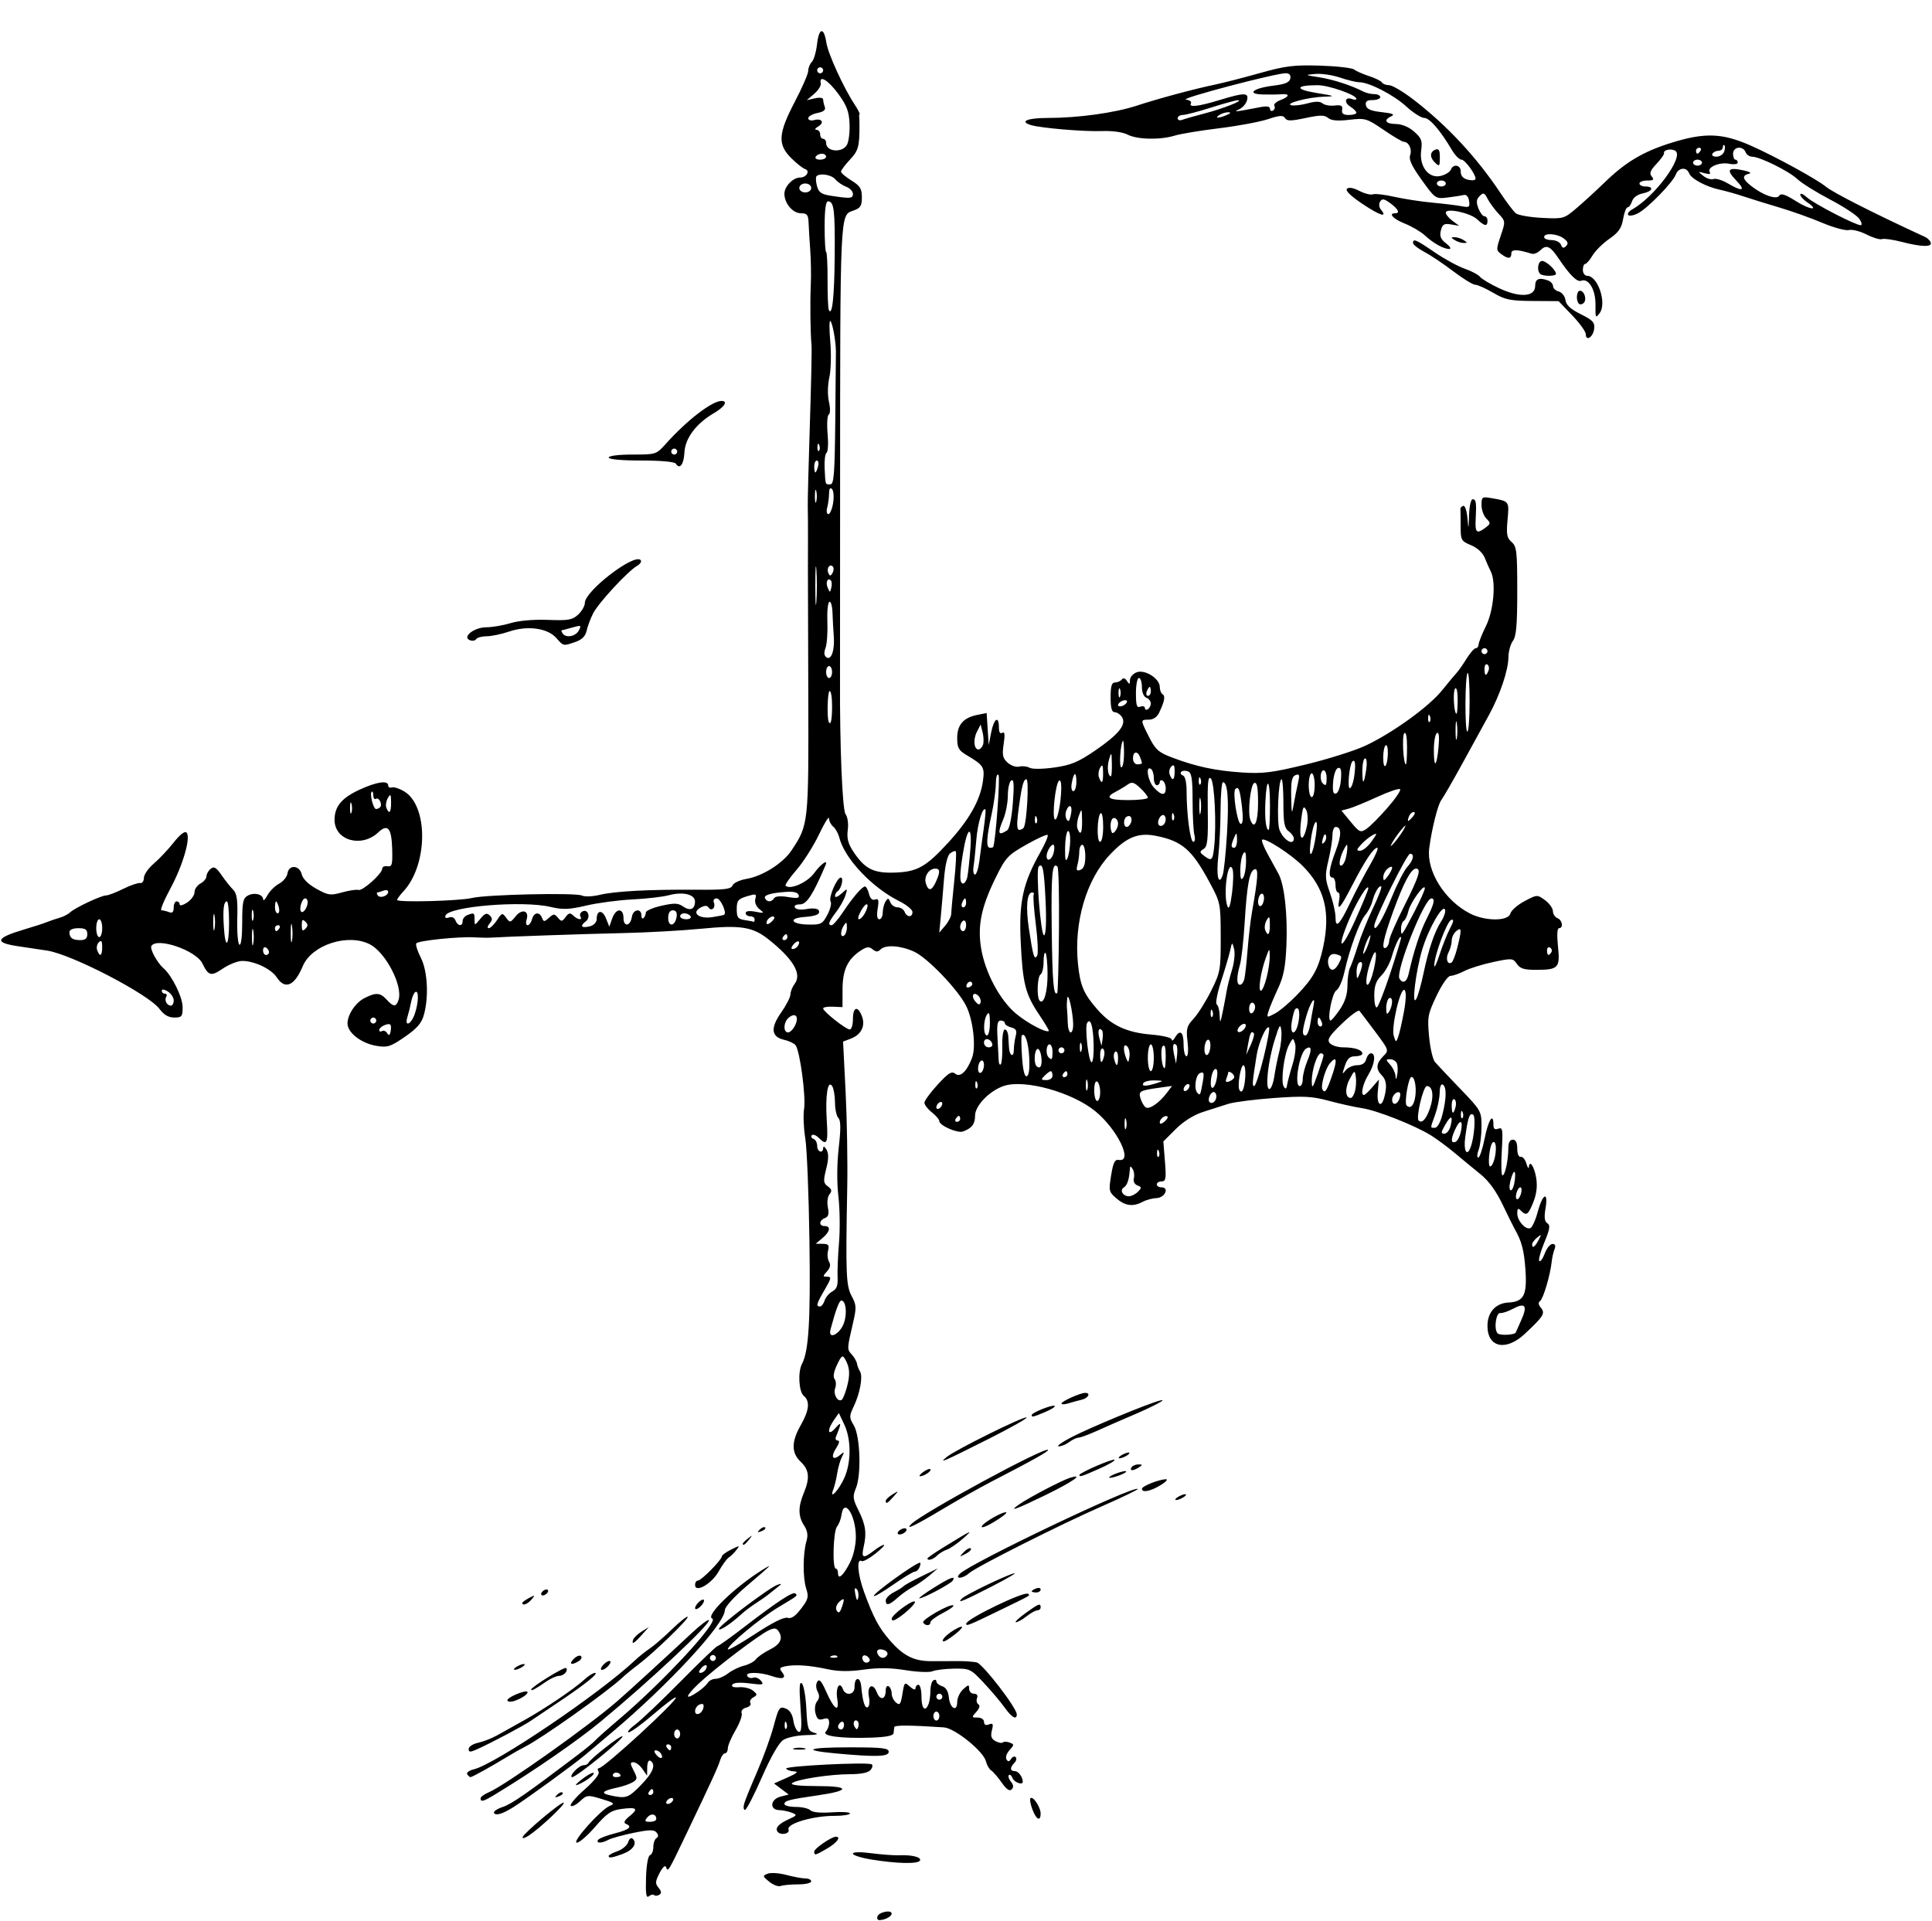 <?xml version="1.0" encoding="UTF-8"?>
<svg version="1.1" viewBox="0 0 648.53 645" xmlns="http://www.w3.org/2000/svg">
<g transform="translate(630.55 -148.05)">
<path d="m-336 791.4c0.489-1.486 4.755-2.317 4.755-0.927 0 0.97-2.309 2.176-4.165 2.176-0.551 0-0.816-0.562-0.59-1.25zm-77.698-12.974c0.131-4.216 0.685-7.354 1.338-7.572 0.613-0.204 1.115-1.433 1.115-2.729 0-1.297 0.472-2.649 1.049-3.006 0.722-0.446 0.727-1.035 0.016-1.892-0.822-0.99-2.388-0.965-7.677 0.122-3.654 0.751-7.457 1.801-8.45 2.333-2.278 1.219-4.232 1.252-3.494 0.059 0.309-0.499 2.81-1.485 5.559-2.189 4.974-1.275 6.129-2.275 3.748-3.246-0.838-0.342-0.432-1.17 1.235-2.515 3.165-2.554 2.515-3.153-2.667-2.458-3.461 0.464-4.909 1.442-8.789 5.936-2.555 2.959-5.339 5.38-6.188 5.38-1.925 0 8.031-11.136 11.046-12.354 1.831-0.74 1.463-1.049-2.755-2.314-4.676-1.403-4.96-1.373-7.246 0.774-1.308 1.229-2.706 1.908-3.105 1.509-0.399-0.399 1.702-2.867 4.67-5.484 3.338-2.943 5.117-5.21 4.663-5.945-0.403-0.653-0.354-1.187 0.11-1.187 1.717 0 26.67-22.939 25.847-23.761-0.244-0.244-3.634 2.303-7.533 5.659s-7.641 6.081-8.314 6.055c-0.673-0.026 0.351-1.223 2.276-2.661s8.764-7.941 15.197-14.453c6.433-6.512 11.993-11.839 12.356-11.839 0.363 0 4.324-2.822 8.803-6.271 11.188-8.615 16.562-12.144 17.328-11.377 0.781 0.781 1.094 0.528-5.685 4.605-6.063 3.647-17 12.734-17 14.124 0 0.485 4.114-1.819 9.143-5.121 5.882-3.862 9.776-5.803 10.918-5.44 1.24 0.394 2.605-0.525 4.532-3.051 2.424-3.178 2.632-3.998 1.722-6.791-1.167-3.582-1.116-11.784 0.099-15.934 0.572-1.954 0.338-3.473-0.803-5.215-2.009-3.066-2.041-6.253-0.11-10.874 2.112-5.055 1.847-7.792-1.017-10.509-3.181-3.017-3.179-6.722 5e-3 -12.293 2.849-4.983 3.165-8.065 1.012-9.852-1.669-1.385-2.03-8.019-0.586-10.764 2.264-4.302 2.873-14.373 2.493-41.236-0.221-15.675-0.852-31.2-1.401-34.5-0.549-3.3-0.729-7.73-0.399-9.844 0.65-4.165-1.383-19.414-2.846-21.342-0.495-0.652-2.198-1.471-3.785-1.819-4.395-0.965-4.748-3.946-1.083-9.146 1.708-2.424 3.12-5.181 3.138-6.128 0.018-0.946 0.664-2.555 1.436-3.574 2.475-3.267-0.471-8.267-8.755-14.86-5.355-4.262-9.385-4.899-22.712-3.595-6.325 0.619-18.025 1.271-26 1.448-12.941 0.288-39.213 1.191-44.5 1.53-1.1 0.07-3.575 0.032-5.5-0.086-5.289-0.323-18.994 1.097-19.57 2.028-0.278 0.45 0.411 2.616 1.532 4.813 2.261 4.433 2.719 13.083 1.016 19.214-0.764 2.75-2.329 4.548-6.403 7.353-4.801 3.307-5.837 3.639-9.454 3.027-4.528-0.765-8.686-3.575-9.613-6.497-0.865-2.726 2.002-7.719 5.46-9.507 3.885-2.009 5.363-1.914 7.533 0.483 2.274 2.513 3.2 2.521 3.989 0.034 1.486-4.682-4.289-15.845-9.624-18.604-7.335-3.793-19.547 0.169-22.531 7.311-2.784 6.663-5.947 8.026-8.739 3.764-1.85-2.823-7.49-5.505-11.578-5.505-1.506 0-4.438 1.153-6.515 2.563-3.983 2.703-4.813 2.494-6.872-1.729-2.139-4.385-15.25-8.877-17.113-5.862-0.604 0.977 1.955 5.663 4.11 7.528 2.796 2.42 6.372 9.705 6.372 12.98 0 3.192-0.262 3.52-2.812 3.52-1.94 0-3.473-0.895-4.944-2.883-3.642-4.926-29.523-18.361-37.744-19.594-2.75-0.412-7.131-1.067-9.736-1.455-8.186-1.22-7.567-2.795 2.236-5.692 3.025-0.894 6.4-1.991 7.5-2.438s3.01-1.095 4.244-1.441c1.234-0.346 2.809-1.161 3.5-1.813 1.642-1.548 10.442-5.684 12.095-5.684 0.707 0 3.282-0.989 5.723-2.198 2.441-1.209 5-2.089 5.688-1.956s1.25-0.646 1.25-1.73 1.494-3.241 3.321-4.794c1.827-1.552 4.833-4.743 6.682-7.091 2.091-2.655 3.715-3.914 4.298-3.331 1.54 1.54-1.179 10.969-5.436 18.849-2.154 3.987-3.492 7.25-2.973 7.25 0.519 0 1.656 0.273 2.526 0.607 1.134 0.435 1.582 0.01 1.582-1.5 0-1.159 0.45-2.107 1-2.107s1 0.46 1 1.023 1.125 0.286 2.5-0.615c1.375-0.901 2.5-2.47 2.5-3.488 0-1.017 0.9-2.332 2-2.92s2-1.674 2-2.413c0-0.738 0.631-1.866 1.402-2.506 1.123-0.932 1.856-0.507 3.678 2.128 1.251 1.81 2.998 4.006 3.882 4.879 1.256 1.241 1.558 3.364 1.384 9.729-0.123 4.478 0.2 8.402 0.716 8.721 0.555 0.343 0.939-2.698 0.939-7.444 0-6.9 0.27-8.168 1.928-9.055 2.168-1.16 5.052-0.417 5.112 1.318 0.022 0.629 0.662 4.9e-4 1.421-1.396 0.76-1.396 2.519-3.148 3.909-3.892s2.663-2.301 2.829-3.461c0.432-3.029 4.051-2.785 4.785 0.323 0.358 1.516 2.208 3.34 4.916 4.846 3.963 2.204 4.717 2.31 8.645 1.21 2.367-0.663 4.829-1.03 5.472-0.815 1.349 0.45 7.984-5.491 7.984-7.149 0-0.611 0.787-0.979 1.75-0.817 1.514 0.254 1.73-0.494 1.598-5.558-0.189-7.281-1.451-8.84-4.692-5.795-5.629 5.288-14.657 2.699-14.657-4.203 0-4.541 2.387-7.397 8.533-10.208 5.674-2.595 9.467-3.14 9.467-1.359 0 0.596 0.562 0.896 1.25 0.667 0.687-0.229 2.558 0.379 4.156 1.351 8.148 4.955 7.945 24.727-0.345 33.607-1.134 1.214-2.061 2.48-2.061 2.812 0 0.903 20.943 0.359 25.124-0.653 4.871-1.179 34.97-1.841 36.94-0.813 0.86 0.449 3.56 0.337 6-0.249 5.12-1.23 16.627-1.832 32.684-1.712 9.175 0.069 11.354-0.195 11.828-1.43 0.32-0.833 2.435-1.827 4.701-2.21 5.382-0.909 12.214-5.223 15.085-9.525 5.757-8.627 5.788-8.912 5.657-52.372-0.066-22.031-0.122-40.956-0.125-42.056-3e-3 -1.1 7e-3 -5.6 0.021-10s-0.017-9.35-0.07-11c-0.053-1.65 0.261-14.025 0.697-27.5 0.437-13.475 0.69-25.513 0.564-26.75-0.39-3.807-0.52-14.462-0.248-20.25 0.142-3.025 0.062-8.2-0.178-11.5-0.24-3.3-0.491-7.463-0.558-9.25-0.102-2.747-0.5-3.25-2.565-3.25-2.749 0-5.557-3.319-5.557-6.567 0-2.441 2.902-5.433 5.27-5.433 2.162 0 3.472-2.254 1.657-2.852-0.785-0.258-2.89-1.927-4.677-3.709-4.583-4.568-4.343-8.193 1.25-18.885 2.475-4.732 4.5-9.402 4.5-10.378s0.542-2.318 1.204-2.98c0.662-0.662 1.45-3.34 1.75-5.95 0.644-5.605 2.304-5.888 3.128-0.533 0.579 3.762 5.749 15.084 9.473 20.743 1.07 1.626 1.833 3.088 1.695 3.25s-0.205 0.519-0.15 0.794 0.1 1.625 0.1 3c0 7.145-0.368 8.469-3.2 11.5-1.65 1.766-3 3.577-3 4.024 0 0.447 1.575 1.786 3.5 2.976 2.912 1.8 3.5 2.746 3.5 5.634 0 2.933-0.451 3.627-2.909 4.485-4.457 1.554-4.376-0.221-4.397 96.382-7e-3 31.9-0.019 59.35-0.027 61-0.107 21.99 0.782 43.73 1.847 45.186 0.718 0.981 1.038 3.25 0.756 5.354-0.36 2.687 0.1 4.55 1.746 7.06 3.866 5.897 6.72 7.419 13.595 7.25 7.873-0.195 10.782-1.787 18.373-10.061 7.053-7.687 10.785-14.298 11.655-20.647 0.646-4.712 0.255-5.343-5.386-8.686-2.773-1.643-3.25-2.493-3.25-5.786 0-4.455 2.068-6.833 6.759-7.772l3.128-0.626 0.343 5.364 0.343 5.364 0.841-4.25c0.922-4.663 2.585-5.751 2.585-1.691 0 1.654 0.401 2.311 1.135 1.858 0.817-0.505 0.948 0.546 0.467 3.756-0.557 3.713-0.334 4.759 1.332 6.268 1.1 0.996 2.852 1.588 3.892 1.316 1.04-0.272 2.595-0.1 3.456 0.382 0.905 0.506 4.419 0.472 8.329-0.082 5.568-0.789 7.982-1.791 13.661-5.671 7.958-5.438 10.622-8.745 9.051-11.236-0.572-0.907-1.666-1.649-2.431-1.65-1.002-6.4e-4 -1.391-1.397-1.391-5 0-3.777 0.367-4.999 1.5-4.999 0.825 0 1.837-0.45 2.25-1 0.47-0.627 1.117-0.441 1.735 0.5 0.839 1.279 0.987 1.237 1-0.282 8e-3 -0.98 1.028-2.162 2.265-2.626 2.781-1.042 7.75 2.11 7.75 4.917 0 1.03 0.43 2.139 0.956 2.464 0.989 0.611 0.643 2.398-1.216 6.277-0.662 1.381-1.978 2.25-3.409 2.25-2.877 0-2.877-0.011 0.116 5.896 2.114 4.172 3.168 5.101 7.75 6.831 8.048 3.038 14.478 4.41 23.444 5.003 6.95 0.46 10.096 0.063 21.5-2.711 7.347-1.787 16.252-4.594 19.789-6.238 9.046-4.204 21.399-13.109 25.823-18.615 2.061-2.565 4.266-5.215 4.899-5.888 0.634-0.674 2.133-2.812 3.332-4.751 1.199-1.94 2.593-3.526 3.098-3.526s0.933-0.562 0.95-1.25 1.138-3.5 2.491-6.25c2.571-5.227 3.397-14.738 1.585-18.264-0.491-0.955-1.392-2.997-2.002-4.538-0.677-1.71-2.473-3.372-4.608-4.263-3.334-1.393-3.498-1.695-3.498-6.448 0-2.743-0.034-5.313-0.075-5.712s0.381-0.877 0.939-1.063 1.188 1.603 1.4 3.975c0.376 4.202 0.39 4.177 0.561-0.937 0.096-2.888 0.625-5.25 1.175-5.25 1.181 0 1.345 1.06 1.044 6.75-0.239 4.531 0.352 5.023 3.328 2.769 1.727-1.308 1.746-1.544 0.25-3.04-0.892-0.892-1.622-2.929-1.622-4.526 0-2.724 0.201-2.869 3.25-2.342 6.139 1.061 6.066 0.964 5.494 7.279-0.445 4.911-0.227 6.108 1.363 7.469 1.7 1.455 1.893 3.137 1.893 16.44 0 11.481-0.331 15.256-1.468 16.76-0.807 1.068-1.482 3.558-1.5 5.535-0.038 4.346-2.836 12.619-6.562 19.407-1.51 2.75-5.457 9.95-8.772 16-3.315 6.05-6.555 11.675-7.2 12.5-1.149 1.47-3.248 9.875-4.052 16.229-0.966 7.636 5.247 17.533 13.719 21.856 5.119 2.612 12.839 2.615 13.522 5e-3 0.275-1.051 2.412-2.925 4.75-4.165 4.212-2.235 4.273-2.238 6.875-0.34 1.444 1.053 2.64 2.717 2.657 3.696 0.017 0.98 0.706 2.04 1.531 2.357 1.658 0.636 2.076 3.362 0.515 3.362-0.608 0-0.741 2.331-0.347 6.097 0.756 7.234 0.172 7.866-7.296 7.888-4.032 0.012-5.421-0.416-6.5-2.001-1.312-1.927-1.661-1.955-7.92-0.63-3.602 0.762-7.967 2.12-9.7 3.016-1.734 0.896-3.826 1.63-4.651 1.63-0.863 0-2.846 2.824-4.678 6.662-2.952 6.185-3.133 7.166-2.526 13.689 0.359 3.865 1.256 7.729 1.994 8.588s4.551 4.901 8.475 8.983c7.002 7.285 7.135 7.52 7.135 12.685 0 2.894-0.439 6.417-0.975 7.828-0.536 1.411-0.585 2.565-0.109 2.565 0.477 0 1.448-2.925 2.159-6.5 1.224-6.158 2.925-8.793 2.925-4.531 0 1.413 0.463 1.791 1.638 1.34 1.457-0.559 1.586 0.272 1.165 7.531-0.26 4.488-0.153 8.16 0.237 8.16 0.855 0 1.96-5.144 1.96-9.125 0-1.889 0.514-2.875 1.5-2.875 1 0 1.5 1 1.5 3 0 1.755 0.482 2.896 1.161 2.75 0.639-0.138 1.494 0.875 1.9 2.25 0.406 1.375 0.784 1.911 0.839 1.191 0.2-2.633 1.855-0.125 2.474 3.751 0.425 2.661 0.1 5.329-0.977 8.022-1.728 4.318-2.317 4.716-4.198 2.836-0.933-0.933-1.2-0.727-1.2 0.929 0 2.456 2.698 5.537 4.366 4.986 0.624-0.206 1.762-2.701 2.529-5.545 1.673-6.202 3.586-6.976 2.584-1.046-0.499 2.952-0.322 4.355 0.622 4.939 1.055 0.652 0.853 1.937-1.008 6.426-1.279 3.087-2.041 5.897-1.692 6.246s1.175-0.799 1.836-2.55c0.661-1.751 1.826-3.184 2.59-3.184 0.921 0 1.153 0.588 0.688 1.75-0.385 0.963-0.817 2.875-0.961 4.25-0.465 4.434-2.847 12.48-3.901 13.174-0.672 0.442-0.574 1.216 0.285 2.25 1.533 1.848 0.895 2.88-5.437 8.789-6.311 5.891-12.5 4.567-12.5-2.674 0-4.59 2.735-7.655 7.022-7.867 5.169-0.256 6.326-2.482 5.724-11.02-0.462-6.553-1.25-9.543-3.6-13.652-0.472-0.825-2.31-4.543-4.084-8.262-2.073-4.345-4.657-7.919-7.23-10-2.202-1.781-6.067-4.968-8.589-7.083-2.522-2.115-6.196-4.849-8.164-6.076-5.389-3.359-18.188-8.418-23.17-9.159-2.425-0.36-7.427-1.468-11.115-2.461-5.726-1.542-8.429-1.681-18.5-0.949-6.487 0.471-13.369 1.355-15.294 1.963-1.925 0.609-5.75 1.833-8.5 2.721-3.122 1.008-6.559 3.172-9.151 5.76l-4.151 4.145 0.538 6.701c0.462 5.758 0.307 6.701-1.099 6.701-0.9 0-1.637 0.45-1.637 1s0.708 1 1.573 1c2.737 0 1.168 3.49-1.618 3.598-1.385 0.054-3.487 0.616-4.671 1.25-3.248 1.738-5.887 1.398-8.838-1.14-2.533-2.179-2.621-2.562-1.774-7.75 0.709-4.343 1.242-5.398 2.609-5.164 4.886 0.836-0.482-10.258-7.907-16.343-7.811-6.4-23.744-10.812-30.702-8.501-4.798 1.594-9.673 6.623-9.673 9.979 0 2.828-1.106 4.268-4.088 5.323-1.835 0.649-7.912-2.025-7.912-3.482 0-0.54-1.125-1.866-2.5-2.948s-2.5-2.531-2.5-3.221c0-0.69 2-3.433 4.445-6.096 3.569-3.887 4.721-4.612 5.848-3.677 1.689 1.402 3.943-0.688 5.685-5.272 1.417-3.727 0.368-12.867-2.015-17.557-2.799-5.508-12.992-16.108-17.429-18.123-4.613-2.095-9.598-2.413-11.292-0.719-0.877 0.877-1.516 0.861-2.633-0.067-1.179-0.979-1.977-0.896-3.973 0.412-4.411 2.89-6.106 6.489-6.122 12.997l-0.015 6-3.25-0.147c-1.788-0.081-3.25 0.181-3.25 0.583 0 1.02 7.65 7.065 8.941 7.065 0.582 0 1.059-1.575 1.059-3.5 0-4.1 1.63-4.604 3.025-0.935 1.236 3.251-0.22 6.178-3.739 7.516l-2.593 0.986 0.844 16.716c0.464 9.194 0.713 23.691 0.554 32.216-0.55 29.313-0.398 33.014 1.502 36.541 1.595 2.962 1.635 3.845 0.408 9.119-2.014 8.662-2.014 8.667-0.37 10.483 0.837 0.924 1.612 2.283 1.724 3.018s0.572 1.929 1.024 2.653c1.03 1.649 3e-3 7.321-2.14 11.814-1.521 3.189-1.516 3.629 0.072 6.317 2.133 3.611 2.56 16.542 0.695 21.044-1.147 2.77-1.05 3.628 0.849 7.429 2.422 4.85 2.813 7.63 1.734 12.33-0.856 3.73-0.108 4.004 3.413 1.25 1.375-1.075 2.899-1.966 3.388-1.978 0.488-0.012-0.803 1.321-2.869 2.963-2.066 1.642-4.121 2.76-4.566 2.485-1.812-1.12-1.388 4.42 0.795 10.401 3.099 8.487 4.934 11.942 8.566 16.129 4.585 5.285 8.168 7.091 14.034 7.074 2.834-8e-3 6.953-0.018 9.153-0.023 2.2-5e-3 4.924 0.193 6.053 0.44 1.997 0.436 13.447 15.283 13.447 17.436 0 2.022-1.681 1.073-4.09-2.309-1.325-1.86-4.462-5.573-6.971-8.25-4.408-4.704-4.745-4.865-10-4.785-2.991 0.046-6.251 0.441-7.244 0.878-0.993 0.437-5.043 0.273-9-0.365-5.039-0.813-9.262-0.867-14.094-0.182-4.768 0.676-8.475 0.637-12-0.124-6.117-1.321-10.831-1.66-14.175-1.021-1.989 0.38-2.243 0.745-1.305 1.875 1.744 2.101 0.379 2.725-3.219 1.471-4.136-1.442-9.239-1.471-8.36-0.048 0.363 0.588 1.257 0.839 1.986 0.559 0.729-0.28 1.898 0.181 2.598 1.024 1.125 1.356 0.681 1.458-3.834 0.885-3.249-0.412-5.348-0.257-5.772 0.429-0.428 0.693 0.395 0.996 2.307 0.85 1.635-0.125 3.721 0.395 4.635 1.153 1.507 1.251 1.514 1.463 0.079 2.267-0.871 0.488-1.304 1.339-0.963 1.892 0.342 0.553-0.292 1.245-1.41 1.537-1.172 0.306-1.815 1.096-1.519 1.866 0.282 0.734-0.649 3.317-2.069 5.739-1.42 2.423-2.581 5.153-2.581 6.067s-0.42 1.662-0.933 1.662c-0.513 0-1.242 1.012-1.621 2.25-0.739 2.417-2.727 6.76-11.327 24.75-6.185 12.937-6.218 12.992-6.857 11.198-0.275-0.772-1.159 0.043-2.171 2-1.458 2.82-1.506 3.543-0.334 4.953 0.992 1.193 1.059 1.845 0.241 2.35-0.622 0.385-1.398 0.433-1.723 0.108s-1.123-0.151-1.772 0.388c-0.892 0.74-1.126-0.782-0.957-6.22zm3.453-19.717c0-1.732-1.76-2.053-3.009-0.548-1.028 1.239-0.88 1.489 0.887 1.489 1.167 0 2.122-0.423 2.122-0.941zm5.5-6.059c0.34-0.55 0.168-1-0.382-1s-1.278 0.45-1.618 1-0.168 1 0.382 1 1.278-0.45 1.618-1zm-10.708-5.288c4.121-4.199 5.206-6.977 3.208-8.212-0.572-0.354-1.022 0.583-1.052 2.191l-0.052 2.809-1.569-2.25c-0.863-1.238-2.201-2.25-2.973-2.25-1.194 0-1.187 0.42 0.047 2.806 1.305 2.523 1.279 2.914-0.257 3.873-0.94 0.587-3.268 1.402-5.175 1.812-5.099 1.095-5.843 1.885-2.467 2.62 5.361 1.167 6.028 0.946 10.292-3.398zm4.208 2.288c0-0.55-0.198-1-0.441-1s-0.719 0.45-1.059 1-0.141 1 0.441 1 1.059-0.45 1.059-1zm-11-5.441c0-1.056-1.919-1.499-2.49-0.575-0.345 0.559 0.073 1.016 0.931 1.016 0.857 0 1.559-0.198 1.559-0.441zm13.541-7.492c-0.363-0.587-1.138-1.067-1.723-1.067-0.663 0-0.587 0.574 0.202 1.524 1.371 1.653 2.597 1.284 1.521-0.458zm3.459-2.067c0-0.55-0.477-1-1.059-1s-0.781 0.45-0.441 1 0.816 1 1.059 1 0.441-0.45 0.441-1zm3-4.5c0-0.825-0.45-1.5-1-1.5s-1 0.675-1 1.5 0.45 1.5 1 1.5 1-0.675 1-1.5zm7.823-8.829c0.225-1.16-0.153-1.481-1.25-1.06-1.849 0.709-2.161 3.752-0.323 3.14 0.688-0.229 1.395-1.165 1.573-2.08zm-1.795-5.36c1.36-0.929 2.832-2.279 3.272-3 0.44-0.721 1.617-1.31 2.615-1.31s2.889-0.831 4.2-1.847 3.707-2.171 5.323-2.566c1.616-0.395 3.416-1.367 4-2.16 0.584-0.793 2.635-2.226 4.559-3.184 3.666-1.826 4.629-3.764 3.073-6.185-0.721-1.122-1.449-1.206-3.271-0.375-3.292 1.5-18.18 12.829-23.652 17.998-4.616 4.361-4.679 5.747-0.119 2.63zm2.514-7.377c1.076-1.741-0.15-2.11-1.521-0.458-0.789 0.95-0.865 1.524-0.202 1.524 0.585 0 1.36-0.48 1.723-1.067zm54.563-4.23c-1.284-1.284-2.585-0.291-1.635 1.246 0.368 0.596 1.127 0.8 1.687 0.454 0.683-0.422 0.666-0.981-0.052-1.7zm-51.104 0.296c0-0.55-0.45-1-1-1s-1 0.45-1 1 0.45 1 1 1 1-0.45 1-1zm40.729-0.604c-0.332-0.332-1.195-0.368-1.917-0.079-0.798 0.319-0.561 0.556 0.604 0.604 1.054 0.043 1.645-0.193 1.312-0.525zm16.775-0.403c0.342-0.554-0.101-1.284-0.984-1.623-1.915-0.735-2.982 0.075-2.061 1.564 0.83 1.344 2.235 1.371 3.046 0.059zm-14.575-18.457c0.039-0.53-0.658-0.236-1.548 0.654-0.958 0.958-1.296 2.14-0.828 2.898 0.59 0.954 0.983 0.788 1.548-0.654 0.416-1.063 0.789-2.368 0.827-2.898zm4.288-3.718c-0.626-0.626-0.766 0.031-0.393 1.856 0.427 2.093 0.678 2.344 0.97 0.97 0.216-1.021-0.043-2.292-0.576-2.826zm-2.204-8.846c1.174-2.301 1.98-5.851 1.971-8.682-0.022-7.315-3.998-13.313-4.831-7.29-0.19 1.375-0.865 3.132-1.5 3.904-1.26 1.533-1.621 14.091-0.404 14.094 0.412 9.4e-4 0.75 0.703 0.75 1.561 0 2.365 1.797 0.759 4.014-3.587zm-1.932-28.345c2.376-5.232 2.385-12.996 0.021-17.992l-1.829-3.865-1.637 2.338c-2.419 3.454-2.071 5.605 0.446 2.753 2.117-2.398 2.156-1.863 0.213 2.889-0.281 0.688-3e-3 1.25 0.619 1.25 0.701 0 0.5 0.961-0.528 2.531-1.937 2.956-1.186 4.373 1.252 2.361 1.517-1.251 1.584-1.19 0.663 0.608-0.564 1.1-1.274 3.575-1.579 5.5-0.305 1.925-0.894 4.361-1.309 5.414-1.493 3.784 1.749 0.436 3.667-3.787zm0.901-30.563c1.132-4.204 0.984-6.609-0.576-9.338-0.891-1.56-1.223-1.335-2.745 1.856-1.087 2.279-1.392 4.056-0.82 4.774 0.501 0.629 0.589 2.028 0.196 3.109-0.716 1.968 0.825 4.71 2.185 3.888 0.398-0.24 1.19-2.171 1.76-4.289zm-0.953-21.654c1.096-3.322 0.58-7.41-0.937-7.41-0.689 0-1.877 3.192-3.599 9.667-1 3.762 3.247 1.649 4.536-2.257zm225.5 3.259c0.017-0.093 0.813-1.887 1.769-3.987 2.228-4.897 1.427-6.12-2.603-3.974-1.756 0.935-3.704 1.6-4.327 1.479-1.51-0.293-2.305 5.475-0.943 6.837 0.82 0.82 5.94 0.523 6.104-0.354zm-232.03-10.67c0.349-1.101 1.514-2.471 2.588-3.046 1.462-0.782 1.906-1.977 1.767-4.749-0.102-2.037 0.115-7.304 0.482-11.704 0.368-4.4 0.271-11.375-0.214-15.5-0.544-4.622-0.498-10.888 0.118-16.329 0.724-6.393 0.691-9.138-0.121-9.95-0.617-0.617-1.128-2.944-1.137-5.171-8e-3 -2.228-0.428-4.702-0.931-5.498-1.498-2.367-2.369 3.122-1.83 11.521 0.492 7.666 0.069 8.576-2.699 5.808-0.89-0.89-1.935-1.279-2.321-0.863-0.386 0.416-0.14 0.957 0.548 1.202 0.688 0.246 1.25 1.309 1.25 2.363 0 2.076 1.98 2.727 2.03 0.667 0.017-0.688 0.511-0.424 1.097 0.585 0.763 1.312 0.735 3.154-0.099 6.464-1.022 4.061-0.955 4.782 0.551 5.884 1.33 0.972 1.457 1.568 0.565 2.643-0.651 0.785-0.891 2.692-0.552 4.387 0.442 2.212 0.181 3.16-0.996 3.612-2.019 0.775-2.088 2.675-0.096 2.675 2.186 0 1.835 1.9-0.75 4.056l-2.25 1.877 2.358 0.033c1.943 0.027 2.259 0.431 1.792 2.292-0.312 1.242-0.158 2.919 0.341 3.727 0.609 0.986 0.38 2.051-0.697 3.242-1.476 1.631-1.469 1.773 0.093 1.773 1.466 0 1.351 0.59-0.845 4.338-2.764 4.716-3.033 5.662-1.609 5.662 0.513 0 1.218-0.9 1.568-2.001zm239.63-20.249c1.087-2.04 1.044-2.122-0.465-0.878-0.915 0.755-1.664 1.767-1.664 2.25 0 1.528 0.889 0.955 2.128-1.372zm-5.839-15.75c0.288-1.1 0.168-2-0.267-2s-1.025 0.9-1.313 2-0.168 2 0.267 2 1.025-0.9 1.313-2zm-128.64-0.503c1.337-1.337 1.32-1.573-0.152-2.138-0.967-0.371-1.464-1.363-1.197-2.386 0.252-0.963 0.07-2.364-0.404-3.112-0.706-1.115-0.879-1.09-0.954 0.139-0.204 3.337-0.867 5.338-2 6.038-1.497 0.925-0.333 2.962 1.692 2.962 0.832 0 2.189-0.676 3.015-1.503zm126.54-3.996c0.461-3.945-0.591-3.446-1.58 0.749-0.356 1.512-0.239 2.75 0.261 2.75 0.5 0 1.093-1.575 1.318-3.499zm-6.615-8.047c0.589-3.141 0.076-5.524-0.942-4.37-1 1.134-1.62 7.917-0.723 7.917 0.55 0 1.299-1.596 1.665-3.547zm-112.89-1.641c-0.319-0.798-0.556-0.561-0.604 0.604-0.043 1.054 0.193 1.645 0.525 1.312s0.368-1.195 0.079-1.917zm104.63-1.185c1.265-3.297 1.818-10.429 0.855-11.024-1.167-0.722-1.729 0.901-2.645 7.646-0.605 4.451 0.545 6.621 1.79 3.378zm-3.215-5.453c0.78-3.813-0.323-4.17-1.938-0.628-1.495 3.281-1.473 4.724 0.064 4.212 0.673-0.224 1.516-1.837 1.874-3.583zm-3.497-1.722c0.912-3.635 0.135-3.801-1.823-0.389-1.397 2.433-1.439 2.935-0.25 2.935 0.789 0 1.722-1.146 2.074-2.547zm-108.91-2.184c-0.254-0.973-0.478-0.419-0.498 1.231-0.02 1.65 0.187 2.446 0.461 1.769 0.274-0.677 0.291-2.027 0.037-3zm106.19-1.712c1.386-5.504 1.43-9.247 0.119-10.057-0.587-0.363-1.018 0.749-1.044 2.691-0.024 1.82-0.692 5.109-1.485 7.309-1.759 4.882-1.751 4.5-0.09 4.5 0.8 0 1.852-1.87 2.5-4.443zm-92.291 0.7c-0.694-0.693-2.591 0.716-2.591 1.924 0 0.663 0.574 0.587 1.524-0.202 0.838-0.696 1.318-1.471 1.067-1.723zm-69.591 0.743c0-0.55-0.198-1-0.441-1s-0.719 0.45-1.059 1-0.141 1 0.441 1 1.059-0.45 1.059-1zm157.68-3.487c1.431-4.132 0.966-7.513-1.031-7.513-1.197 0-3.725 10.589-2.759 11.555 1.111 1.111 2.53-0.401 3.79-4.042zm11.004 1.299c-0.319-0.798-0.556-0.561-0.604 0.604-0.043 1.054 0.193 1.645 0.525 1.312 0.332-0.332 0.368-1.195 0.079-1.917zm-2.394-1.812c0.288-1.099 0.115-2.251-0.383-2.559s-0.906 0.592-0.906 1.999c0 3.064 0.57 3.312 1.29 0.56zm-172.29-1.119c0-0.55-0.45-0.722-1-0.382s-1 1.068-1 1.618 0.45 0.722 1 0.382 1-1.068 1-1.618zm75.37-3.597 1.756-2.329-4.313 0.605c-6.634 0.931-7.033 1.166-6.247 3.684 0.387 1.24 1.171 2.555 1.742 2.921 1.204 0.772 4.533-1.529 7.062-4.881zm83.189 2.336c0.801-3.191 0.182-7.683-1.059-7.684-1.01-1e-3 -2.497 8.734-1.633 9.597 1.071 1.072 2.132 0.318 2.692-1.913zm-66.559-1.18c0-0.793-0.402-1.441-0.893-1.441-1.104 0-2.179 2.595-1.399 3.375 0.875 0.875 2.292-0.32 2.292-1.934zm56.37 0.309c0.978-3.651 0.726-5.797-0.87-7.393-2.036-2.036-1.885-3.972 0.495-6.352 1.994-1.994 1.991-2-2.668-8.25-2.565-3.44-4.95-6.594-5.3-7.009s-3.004 1.528-5.898 4.317c-4.281 4.127-5.04 5.339-4.073 6.505 0.654 0.788 2.672 1.433 4.485 1.433 3.859 0 6.459 0.848 6.459 2.107 0 0.491-1.081 0.893-2.402 0.893-1.821 0-2.664 0.786-3.486 3.25-0.932 2.793-0.895 3.004 0.262 1.5 0.741-0.963 2.482-1.75 3.87-1.75 1.682 0 2.697-0.667 3.046-2 0.288-1.1 1.015-2 1.617-2 1.732 0 1.276 3.653-0.903 7.226-1.878 3.08-2.672 6.774-1.456 6.774 0.301 0 1.555-1.171 2.786-2.602l2.238-2.602-0.391 4.102c-0.415 4.35 1.162 5.684 2.189 1.852zm5.047 0.607c0.347-0.904 0.425-1.849 0.174-2.1-0.795-0.795-2.59 0.801-2.59 2.302 0 1.962 1.639 1.824 2.417-0.202zm-100.42-2.298c0-1.617-0.45-3.219-1-3.559-0.595-0.368-1 0.823-1 2.941 0 1.958 0.45 3.559 1 3.559s1-1.323 1-2.941zm85.564-0.457c0.331-1.319 0.439-3.457 0.24-4.75-0.347-2.255-0.432-2.221-2.076 0.835-1.648 3.064-1.463 6.313 0.359 6.313 0.481 0 1.145-1.079 1.476-2.398zm-51.154-2.837c0.564-3.117 0.42-3.637-0.867-3.143-1.535 0.589-2.166 5.421-0.876 6.711 0.892 0.892 0.963 0.747 1.743-3.568zm-38.717-0.496c-0.254-0.973-0.478-0.419-0.498 1.231-0.02 1.65 0.187 2.446 0.461 1.769 0.274-0.677 0.291-2.027 0.037-3zm34.307 1.613c0-0.55-0.45-0.722-1-0.382s-1 1.068-1 1.618 0.45 0.722 1 0.382 1-1.068 1-1.618zm18.704-2.935c0.145-2.171-0.129-3.947-0.61-3.947-0.957 0-2.097 7-1.354 8.316 0.848 1.503 1.697-0.386 1.964-4.37zm29.29-0.927c1.682-4.969 1.339-6.33-0.913-3.617-1.558 1.878-3.165 7.65-2.451 8.806 0.843 1.363 1.478 0.384 3.364-5.189zm-119.31 2.793c-0.319-0.798-0.556-0.561-0.604 0.604-0.043 1.054 0.193 1.645 0.525 1.312s0.368-1.195 0.079-1.917zm80.532-1.827c0.279-1.901 0.041-2.907-0.635-2.685-0.594 0.195-1.225 1.828-1.402 3.63-0.402 4.105 1.419 3.26 2.037-0.945zm19.234-0.235c0.344-2.337 1.096-6.087 1.671-8.331 0.575-2.245 0.884-5.395 0.688-7-0.31-2.533-0.605-2.127-2.229 3.081-2.263 7.254-3.266 16.5-1.791 16.5 0.57 0 1.317-1.913 1.661-4.25zm6.141-4.073c0.824-2.653 1.198-5.768 0.831-6.923-0.655-2.063-0.69-2.057-1.986 0.323-1.702 3.126-2.894 12.38-1.815 14.097 0.625 0.995 0.912 0.826 1.152-0.674 0.176-1.1 0.994-4.17 1.818-6.823zm10.377-2.927c0.018-0.412-0.373-0.75-0.87-0.75-1.256 0-3.104 5.669-3.065 9.399 0.028 2.673 0.299 2.343 1.967-2.399 1.064-3.025 1.949-5.838 1.967-6.25zm-55.967 9.25c2.388-0.765 2.356-0.805-0.691-0.9-1.755-0.055-3.469 0.35-3.809 0.9-0.711 1.15 0.909 1.15 4.5 0zm35.856-8.572c1.296-5.253 2.116-9.789 1.824-10.082-0.862-0.862-3.456 4.895-4.141 9.188-1.507 9.448-1.589 10.465-0.834 10.454 0.437-6e-3 1.855-4.308 3.151-9.561zm13.144 7.194c0-1.308 0.701-4.056 1.559-6.108 1.579-3.78 1.417-5.235-0.455-4.078-2.237 1.382-4.109 12.564-2.104 12.564 0.55 0 1-1.07 1-2.378zm-23-0.67c0-0.459-0.45-1.112-1-1.452s-1-0.403-1-0.141c0 0.262-0.275 1.194-0.611 2.07-0.447 1.166-0.179 1.427 1 0.975 0.886-0.34 1.611-0.994 1.611-1.452zm-61-0.452c0-0.825-0.257-1.5-0.571-1.5-0.314 0-1.246 0.675-2.071 1.5-1.333 1.333-1.27 1.5 0.571 1.5 1.175 0 2.071-0.649 2.071-1.5zm115.61-4.073c-0.301-0.785-1.307-1.427-2.234-1.427-1.57 0-1.573 0.126-0.031 1.829 0.91 1.006 1.716 2.693 1.791 3.75 0.105 1.486 0.237 1.395 0.579-0.401 0.244-1.278 0.196-2.965-0.105-3.75zm-123.43-2.032c-0.282-5.203-1.445-8.597-2.512-7.329-0.2 0.238-0.154 3.49 0.103 7.227 0.306 4.457 0.856 6.657 1.598 6.396 0.719-0.253 1.014-2.543 0.811-6.294zm12.819 5.604c0-0.55-0.198-1-0.441-1s-0.719 0.45-1.059 1-0.141 1 0.441 1 1.059-0.45 1.059-1zm-28-3.118c0-1.1-0.45-1.722-1-1.382s-1 1.518-1 2.618 0.45 1.722 1 1.382 1-1.518 1-2.618zm57-2.382c0-2.475-0.45-4.5-1-4.5s-1 2.025-1 4.5 0.45 4.5 1 4.5 1-2.025 1-4.5zm-37.779-0.446c-0.245-1.669-0.845-2.787-1.333-2.485-1.021 0.631-1.201 4.784-0.249 5.737 1.267 1.267 2.018-0.278 1.582-3.252zm41.779-0.254c0-2.835-0.329-3.871-1.012-3.188-0.892 0.892-0.332 7.388 0.637 7.388 0.206 0 0.375-1.89 0.375-4.2zm-54.863-3.266c-0.071-3.091 0.312-5.534 0.868-5.534 0.547 0 1.062 1.012 1.143 2.25 0.081 1.238 0.194 2.997 0.25 3.91 0.167 2.711 1.601 3.383 1.616 0.757 8e-3 -1.329 0.292-3.456 0.632-4.726 0.482-1.799 0.147-2.432-1.514-2.867-1.173-0.307-2.132-0.955-2.132-1.441s-0.63-0.883-1.399-0.883c-1.075 0-1.324 1.333-1.072 5.75 0.18 3.163 0.36 6.612 0.4 7.667 0.04 1.054 0.357 1.632 0.705 1.284 0.348-0.348 0.575-3.123 0.505-6.167zm38.863 3.907c0-1.407-0.408-2.307-0.906-1.999s-0.671 1.46-0.383 2.559c0.72 2.752 1.29 2.504 1.29-0.56zm-8.192-4.421c-0.17-6.152-1.046-9.062-2.178-7.23-0.869 1.407 0.47 13.21 1.499 13.21 0.464 0 0.77-2.691 0.679-5.98zm3.482 3.981c0.288-1.099 0.115-2.251-0.383-2.559s-0.906 0.592-0.906 1.999c0 3.064 0.57 3.312 1.29 0.56zm7.795-3.316c-1.295-1.295-1.503 1.117-0.344 3.984 0.652 1.613 0.782 1.549 1.085-0.534 0.189-1.301-0.144-2.853-0.741-3.45zm16.491-0.443c-1.086-1.086-1.398 0.262-0.753 3.258l0.645 3 0.342-2.841c0.188-1.563 0.083-3.1-0.234-3.417zm-41.575 2.258c0-1.375-0.45-2.5-1-2.5-1.117 0-1.371 3.296-0.333 4.333 1.102 1.102 1.333 0.785 1.333-1.833zm45.325-3.405c-0.515-4.345-0.279-5.231 2.061-7.75 1.453-1.565 4.094-5.769 5.87-9.345 3.08-6.202 3.227-7.027 3.204-18-0.024-11.377-0.065-11.575-3.796-18.5-5.89-10.931-9.203-13.782-18.029-15.515-5.886-1.155-9.817 0.459-15.341 6.3-7.968 8.425-12.174 22.792-10.748 36.715 0.753 7.351 1.923 10.067 6.647 15.434 4.572 5.193 9.766 7.596 17.897 8.277 3.998 0.335 6.924 1.045 6.942 1.684 0.017 0.608 0.489 0.317 1.05-0.645 1.699-2.916 2.92-1.975 2.92 2.25 0 2.2 0.429 4 0.953 4 0.553 0 0.709-2.057 0.372-4.905zm7.675 1.288c0-1.412-0.435-2.231-1-1.882-0.55 0.34-1 1.743-1 3.118 0 1.412 0.435 2.231 1 1.882 0.55-0.34 1-1.743 1-3.118zm-49 1.618c0-0.55-0.45-1-1-1s-1 0.45-1 1 0.45 1 1 1 1-0.45 1-1zm5.662-2.25c-0.277-0.688-0.504-0.125-0.504 1.25s0.227 1.938 0.504 1.25 0.277-1.812 0-2.5zm57.888-3.533c-0.846-0.846-1.264-0.024-1.921 3.783l-0.604 3.5 1.538-3.366c0.846-1.851 1.29-3.614 0.987-3.917zm-87.78 3.595c-0.618-1.854-2.771-2.162-2.771-0.396 0 0.871 0.713 1.583 1.583 1.583 0.871 0 1.405-0.534 1.188-1.188zm36.81-4.565c-1.089-1.089-1.503 0.335-0.812 2.796l0.69 2.456 0.351-2.336c0.193-1.285 0.09-2.597-0.23-2.917zm101.37-6.131c0.739-3.988 0.829-6.736 0.241-7.324-1.328-1.328-4.577 12.423-3.635 15.386 0.707 2.223 0.769 2.237 1.475 0.322 0.405-1.1 1.269-4.872 1.919-8.383zm-340.22 4.282c-0.711-0.711-3.732 0.72-3.732 1.768 0 0.524 0.419 0.693 0.931 0.377 0.512-0.316 1.289-5e-3 1.726 0.691 0.584 0.93 0.892 0.78 1.157-0.562 0.199-1.006 0.161-2.029-0.083-2.273zm201.25-0.648c-0.011-3.112-0.275-3.849-0.985-2.75-1.276 1.974-1.276 7 0 7 0.55 0 0.993-1.913 0.985-4.25zm107.53 0.5c0.332-2.062 0.834-4.875 1.116-6.25 0.803-3.91-1.129-1.07-2.46 3.616-1.418 4.995-1.465 6.384-0.214 6.384 0.525 0 1.226-1.688 1.558-3.75zm-172.86 0.243c1.331-2.87 0.039-4.314-2.199-2.457-1.782 1.479-1.927 4.967-0.206 4.956 0.688-4e-3 1.77-1.129 2.406-2.499zm81.904-3.405c-4.679-6.953-5.568-10.46-6.235-24.588-0.631-13.379 0.752-19.658 6.624-30.063 1.618-2.867 2.708-5.447 2.422-5.734-0.286-0.286-3.524 1.184-7.195 3.267-6.21 3.523-6.927 4.3-10.295 11.158-4.769 9.712-6.075 16.023-4.862 23.51 1.332 8.229 6.325 17.574 11.815 22.115 3.897 3.223 10.071 6.469 10.944 5.753 0.152-0.125-1.296-2.563-3.217-5.419zm11.383 3.162c-0.086-4.12-1.667-11.086-1.985-8.75-0.15 1.1-0.194 2.675-0.099 3.5 0.096 0.825 0.212 2.962 0.258 4.75 0.046 1.788 0.489 3.25 0.984 3.25s0.874-1.238 0.842-2.75zm57.87 0.812c0.25-0.75-0.125-1.125-0.875-0.875-0.722 0.241-1.509 1.028-1.75 1.75-0.25 0.75 0.125 1.125 0.875 0.875 0.722-0.241 1.509-1.028 1.75-1.75zm17.762-1.609c0.629-3.351 0.079-5.44-1.117-4.244-0.299 0.299-0.807 2.174-1.131 4.167-0.777 4.79 1.35 4.864 2.248 0.077zm7.787 0.047c-0.317-0.825-0.752-1.5-0.969-1.5-0.216 0-0.393 0.675-0.393 1.5s0.436 1.5 0.969 1.5c0.533 0 0.71-0.675 0.393-1.5zm-317.36-0.5c0-0.55-0.45-1-1-1s-1 0.45-1 1 0.45 1 1 1 1-0.45 1-1zm12.902-2.149c1.319-3.784 1.445-8.184 0.213-7.422-0.487 0.301-1.119 1.79-1.407 3.309-0.287 1.519-0.841 3.775-1.232 5.012-1.114 3.529 1.178 2.679 2.425-0.899zm272.57-7.851c0.219-1.375 1.018-4.525 1.776-7 0.758-2.475 1.078-5.625 0.711-7-0.667-2.5-0.667-2.499-1.329 0.5-0.364 1.65-1.725 6.269-3.025 10.264-1.3 3.995-1.966 7.509-1.482 7.809s0.931 1.981 0.991 3.736c0.096 2.808 0.221 2.651 1.035-1.309 0.509-2.475 1.105-5.625 1.323-7zm37.996 6.268c1.739-2.559 2.536-5.078 2.536-8.014 0-2.355 0.394-5.063 0.876-6.018 0.482-0.955 1.658-4.26 2.614-7.344 0.956-3.084 3.221-8.709 5.032-12.5 1.812-3.791 3.086-7.104 2.832-7.363-0.65-0.662-2.255 2.003-2.993 4.971-0.342 1.375-1.393 3.4-2.334 4.5-1.951 2.28-5.331 11.5-7.058 19.257-0.644 2.891-1.848 5.636-2.675 6.099-1.431 0.801-3.235 10.144-1.959 10.144 0.327 0 1.735-1.679 3.13-3.732zm-42.781 0.545c-0.319-0.798-0.556-0.561-0.604 0.604-0.043 1.054 0.193 1.645 0.525 1.312s0.368-1.195 0.079-1.917zm28.459-5.484c5.45-5.668 7.21-8.917 8.736-16.128 2.479-11.715 0.456-19.674-6.885-27.089-3.87-3.909-12.782-9.656-13.642-8.796-0.27 0.27 0.553 2.394 1.829 4.719 1.276 2.325 2.92 5.322 3.654 6.659 2.001 3.647 3.118 13.675 2.68 24.08-0.301 7.165-0.945 10.461-2.833 14.5-1.343 2.875-2.762 6.273-3.152 7.55-0.693 2.269-0.644 2.288 2.131 0.828 1.562-0.822 4.929-3.667 7.483-6.322zm-14.142 4.112c0-0.793-0.45-1.441-1-1.441-0.55 0-1 0.927-1 2.059s0.45 1.781 1 1.441c0.55-0.34 1-1.266 1-2.059zm45.985-1.75c8e-3 -0.995-0.435-1.531-0.985-1.191s-0.993 1.829-0.985 3.309c0.012 2.105 0.226 2.364 0.985 1.191 0.533-0.825 0.976-2.314 0.985-3.309zm-0.591-9.638c1.983-6.028 3.599-11.318 3.591-11.757-0.032-1.647-2.027 2.355-3.088 6.193-0.607 2.194-2.181 5.068-3.5 6.386-1.807 1.807-2.397 3.486-2.397 6.82 0 2.433 0.402 4.174 0.894 3.87 0.492-0.304 2.517-5.484 4.5-11.512zm-408.39 9.187c0-0.968-0.9-2.321-2-3.009-1.185-0.74-2-0.838-2-0.241 0 0.555 0.477 1.008 1.059 1.008 0.582 0 0.781 0.45 0.441 1-0.729 1.18 0.217 3 1.559 3 0.518 0 0.941-0.792 0.941-1.759zm270.13-1.511c-1.665-1.665-2.608-0.011-1.058 1.856 0.937 1.129 1.479 1.264 1.755 0.437 0.219-0.658-0.094-1.69-0.697-2.293zm23.201-7.499c-0.025-3.453-0.334-6.567-0.688-6.92-0.354-0.354-0.643 0.98-0.643 2.965 0 1.984-0.45 3.886-1 4.226-1.129 0.698-1.373 7.793-0.305 8.861 1.403 1.403 2.679-3.021 2.636-9.131zm126.19-0.027c1.698-8.145 3.752-14.17 6-17.601 0.915-1.396 1.473-3.11 1.24-3.807-0.696-2.089-5.477 6.203-7.614 13.205-2.206 7.228-3.726 19.714-2.038 16.738 0.55-0.969 1.635-4.81 2.412-8.535zm-122.36-14.52c0.101-11.366-0.121-20.969-0.493-21.341-1.775-1.775-2.158 2.335-1.938 20.818 0.214 17.958 0.63 22.805 1.855 21.58 0.216-0.216 0.475-9.692 0.576-21.057zm69.713 15.874c0.615-2.444 1.087-5.706 1.048-7.25-0.069-2.745-0.098-2.73-1.344 0.693-1.714 4.71-2.652 11-1.641 11 0.45 0 1.322-1.999 1.937-4.443zm-98.806 2.168c-0.124-1.196-1.495-0.964-1.925 0.325-0.22 0.66 0.14 1.02 0.8 0.8s1.166-0.726 1.125-1.125zm91.278-1.475c0.268-0.963 0.769-5.35 1.113-9.75 0.344-4.4 1.024-10.25 1.512-13 2.029-11.435 2.231-14.737 0.874-14.284-1.73 0.577-2.558 5.03-3.362 18.077-0.367 5.959-1.078 12.265-1.579 14.014-1.17 4.08-1.162 6.693 0.021 6.693 0.513 0 1.152-0.787 1.421-1.75zm43.492-3.4c1.257-5.446 0.829-7.767-0.69-3.739-1.606 4.26-2.339 8.889-1.407 8.889 0.499 0 1.443-2.317 2.096-5.15zm11.723 1.4c1.613-7.317 3.831-14.104 6.02-18.424 2.542-5.016 2.958-6.826 1.571-6.826-2.351 0-12.122 24.633-10.69 26.949 1.147 1.855 2.476 1.127 3.099-1.699zm-15.639-3.059c0.039-0.72-0.38-1.031-0.93-0.691s-0.968 1.829-0.93 3.309c0.063 2.403 0.162 2.477 0.93 0.691 0.473-1.1 0.891-2.589 0.93-3.309zm-7.965-0.125c1.383-2.585 1.339-2.753-0.879-3.333-1.963-0.513-3.168 1.555-2.34 4.017 0.615 1.829 2.035 1.527 3.219-0.684zm37.447-11.927c1.286-2.464 1.399-3.245 0.421-2.926-1.397 0.455-5.634 11.837-5.692 15.287-0.018 1.1 0.765-0.475 1.741-3.5 0.976-3.025 2.564-7.013 3.529-8.861zm2.465 6.435c1.548-6.149 1.483-7.118-0.377-5.574-0.825 0.685-1.5 2.119-1.5 3.188 0 1.069-0.471 2.823-1.046 3.898-1.085 2.027-0.424 4.322 0.992 3.447 0.444-0.275 1.313-2.506 1.931-4.959zm-141.47-7.79c-0.644-5.106-0.972-9.621-0.729-10.034 0.243-0.412 0.013-0.75-0.509-0.75-1.764 0-2.2 4.912-1.087 12.227 1.413 9.282 1.808 10.572 2.761 9.029 0.404-0.653 0.208-5.366-0.436-10.472zm-313.41 7.516c0-2.011-0.289-2.411-1.133-1.567-0.623 0.623-0.862 1.838-0.531 2.7 0.915 2.386 1.664 1.876 1.664-1.133zm56 1.759c0-0.518-0.45-1.219-1-1.559s-1 0.084-1 0.941c0 0.857 0.45 1.559 1 1.559s1-0.423 1-0.941zm369.43-4.059c0.465-1.738 0.386-2.042-0.258-1-0.51 0.825-1.228 2.625-1.595 4-0.465 1.738-0.386 2.042 0.258 1 0.51-0.825 1.228-2.625 1.595-4zm61.03 4.069c0.316-0.512 0.118-1.214-0.441-1.559s-1.016 0.073-1.016 0.931c0 1.756 0.6 2.015 1.457 0.628zm-435.75-7.319c-0.238-1.238-0.433-0.225-0.433 2.25s0.195 3.487 0.433 2.25c0.238-1.238 0.238-3.263 0-4.5zm182.84 5.184c1.076-1.741-0.15-2.11-1.521-0.458-0.789 0.95-0.865 1.524-0.202 1.524 0.585 0 1.36-0.48 1.723-1.067zm191.46-19.286c0-1.904-3.723 4.096-6.31 10.169-4.551 10.684-2.963 11.31 1.814 0.716 2.472-5.482 4.495-10.381 4.495-10.885zm7.015 17.544c8e-3 -0.93 2.258-6.132 5-11.561 4.972-9.845 5.856-12.63 4.008-12.63-1.652 0-4.128 4.626-7.636 14.269-3.415 9.387-4.187 13.344-2.387 12.231 0.55-0.34 1.007-1.379 1.015-2.309zm-368.3-4.927c-0.23-1.52-0.424-0.514-0.432 2.236-8e-3 2.75 0.181 3.994 0.418 2.764s0.244-3.48 0.014-5zm-21.129-1.264c0-3.85-0.324-7-0.721-7-1.087 0-1.405 2.673-1.025 8.629 0.495 7.768 1.746 6.602 1.746-1.629zm-47.588 4c0-1.556-0.667-2-3-2-1.833 0-3 0.519-3 1.333 0 1.927 1.017 2.667 3.667 2.667 1.667 0 2.333-0.571 2.333-2zm235 1c0-0.55-0.198-1-0.441-1s-0.719 0.45-1.059 1-0.141 1 0.441 1 1.059-0.45 1.059-1zm-230-3c0-1.65-0.45-3-1-3s-1 1.35-1 3 0.45 3 1 3 1-1.35 1-3zm249.98-0.309c-0.013-1.781-0.197-1.911-0.985-0.691-1.273 1.97-1.273 4.287 0 3.5 0.55-0.34 0.993-1.604 0.985-2.809zm66.688-8.901c-0.502-10.562-0.957-12.839-2.296-11.5-1.069 1.069 0.719 23.769 1.819 23.09 0.62-0.383 0.801-4.782 0.477-11.589zm-278.97 4.96c-0.238-1.238-0.433-0.225-0.433 2.25s0.195 3.487 0.433 2.25 0.238-3.263 0-4.5zm354.26 3c-0.026-2.762-0.189-2.978-1.084-1.439-0.579 0.996-0.805 2.458-0.501 3.25 0.924 2.409 1.617 1.618 1.585-1.811zm48.442-4.142c1.974-3.791 3.587-7.391 3.584-8-9e-3 -1.937-4.864 4.776-5.52 7.631-0.346 1.506-1.044 2.995-1.552 3.309-0.508 0.314-0.923 1.519-0.923 2.678 0 2.741 0.174 2.519 4.411-5.618zm-380.91 5.392c0.34-0.55 0.141-1-0.441-1s-1.059 0.45-1.059 1 0.198 1 0.441 1 0.719-0.45 1.059-1zm8.7-2.2c-0.933-0.933-1.2-0.667-1.2 1.2s0.267 2.133 1.2 1.2 0.933-1.467 0-2.4zm216.82-2.661c0.01-0.902 0.463-5.873 1.008-11.048 0.545-5.175 0.773-9.626 0.507-9.893-0.266-0.266-1.134 0.055-1.928 0.714-0.912 0.757-1.667 4.036-2.047 8.893-0.332 4.232-0.822 9.944-1.088 12.694l-0.485 5 2.008-2.361c1.105-1.298 2.016-3.098 2.026-4zm4.983 3.802c0-1.133-0.45-1.781-1-1.441s-1 1.266-1 2.059 0.45 1.441 1 1.441 1-0.927 1-2.059zm-157.48-1.614c1.655-2.526 1.825-2.573 3.084-0.851 1.271 1.739 1.418 1.716 3.201-0.486 2.126-2.625 4.611-1.883 3.666 1.094-0.334 1.054-0.18 1.916 0.343 1.916s1.186-0.9 1.474-2c0.621-2.374 2.53-2.633 3.365-0.457 0.532 1.387 0.768 1.384 2.325-0.025 1.557-1.409 1.862-1.413 3.008-0.032 1.139 1.373 1.414 1.349 2.576-0.225 1.042-1.411 1.553-1.513 2.568-0.511 1.473 1.452 3.256 1.689 2.41 0.319-0.316-0.512-0.068-1.245 0.553-1.628 1.927-1.191 3.064 1.912 1.209 3.299-2.101 1.571-1.375 2.353 1.489 1.604 1.258-0.329 2.206-1.361 2.206-2.401 0-3.071 1.938-3.227 3.121-0.253l1.117 2.81 0.964-2.75c1.235-3.522 3.797-3.635 3.797-0.167 0 3.133 2.349 2.79 2.82-0.412 0.372-2.528 3.18-2.974 3.18-0.505 0 0.917 0.338 1.329 0.75 0.917s0.75-1.241 0.75-1.841 2.356-1.622 5.236-2.27c4.307-0.97 5.594-0.929 7.252 0.232 2.345 1.642 4.012 0.955 4.012-1.655 0-2.415-4.031-3.385-8.787-2.115-2.042 0.545-7.537 1.181-12.213 1.412-4.675 0.231-11.65 1.157-15.5 2.057-5.797 1.355-7.859 1.434-12 0.457-9.405-2.219-34.232-0.165-35.259 2.917-0.255 0.766 0.182 0.998 1.167 0.62 0.944-0.362 1.822 0.038 2.191 0.999 0.756 1.971 2.401 2.115 2.401 0.211 0-0.766 0.712-1.666 1.582-2 2.304-0.884 2.418-0.813 2.418 1.504 0 2.061 0.045 2.055 1.929-0.25 1.512-1.851 2.195-2.1 3.158-1.153 0.971 0.955 0.96 1.531-0.051 2.75-0.71 0.855-0.831 1.542-0.273 1.542 0.554 0 1.796-1.203 2.759-2.673zm300.41-7.827c1.793-4.4 4.118-8.929 5.167-10.064 2.055-2.225 2.513-4.436 0.92-4.436-1.033 0-12.014 22.146-12.014 24.229 0 2.568 2.766-1.973 5.927-9.729zm-240.11 6.672c0.212-1.442-0.208-2.172-1.25-2.172-1.021 0-1.57 0.903-1.57 2.583 0 3.133 2.349 2.79 2.82-0.412zm32.771 0.086c-0.694-0.693-2.591 0.716-2.591 1.924 0 0.663 0.574 0.587 1.524-0.202 0.838-0.696 1.318-1.471 1.067-1.723zm17.826-0.733c0.993-1.845 1.49-3.865 1.104-4.489-0.788-1.276 2.099-8.035 3.432-8.035 1.048 0 0.152 3.817-1.074 4.575-0.484 0.299-0.879 1.037-0.879 1.639 0 0.603 0.96 0.239 2.133-0.809 2.124-1.897 2.13-1.894 1.356 0.595-0.427 1.375-1.837 3.893-3.133 5.594-2.509 3.295-2.885 4.406-1.492 4.406 0.475 0 2.14-1.913 3.7-4.25 3.421-5.127 6.527-8.75 7.502-8.75 0.395 0 0.996 1.109 1.336 2.465 0.404 1.611 1.118 2.273 2.06 1.912 1.15-0.441 1.324 0.172 0.859 3.035-0.381 2.346-0.191 3.588 0.549 3.588 0.622 0 1.138-1.012 1.146-2.25 8e-3 -1.238 0.434-2.912 0.946-3.722 0.797-1.261 1.026-1.225 1.592 0.25 0.363 0.947 1.464 1.722 2.447 1.722s2.045 0.675 2.362 1.5c0.732 1.908 2.638 1.959 2.638 0.07 0-0.786-2.006-2.431-4.457-3.656-9.198-4.594-18.352-14.319-20.124-21.381-0.338-1.348-1.246-2.975-2.017-3.615-0.771-0.64-1.413-1.896-1.426-2.791-0.013-0.895-1.524 1.533-3.357 5.396-1.833 3.863-5.22 9.203-7.525 11.868-2.306 2.664-3.966 5.07-3.69 5.346 1.487 1.487 7.307-1.083 9.596-4.237 2.209-3.044 4.732-4.831 3.833-2.715-4.205 9.904-6.351 13.215-8.568 13.215-1.465 0-2.124 0.42-1.71 1.09 0.401 0.649 2.011 0.839 3.981 0.469 1.819-0.341 3.575-0.188 3.902 0.341 0.828 1.34-0.616 2.041-4.828 2.342-5.357 0.383-4.404 2.399 1.195 2.526 4.472 0.102 4.931-0.123 6.612-3.244zm175.6-4.266c1.779-3.717 4.738-9.345 6.577-12.508 1.839-3.163 2.937-5.75 2.442-5.75-1.276 0-4.174 4.348-8.497 12.75-3.918 7.613-5.09 8.91-4.295 4.75 0.263-1.375 0.09-2.5-0.383-2.5-0.474-1e-5 -0.861-1.125-0.861-2.5s-0.45-2.5-1-2.5c-1.547 0-1.193-2.989 1.052-8.895 2.018-5.308 2.011-8.105-0.02-8.105-0.567 0-1.038 1.238-1.047 2.75-9e-3 1.512-0.619 5.312-1.355 8.443-1.205 5.119-1.153 6.224 0.516 10.962 1.02 2.898 1.855 6.55 1.855 8.116 0 4.045 1.308 2.737 5.018-5.013zm-368.32 3.011c-0.254-0.973-0.478-0.419-0.498 1.231-0.02 1.65 0.187 2.446 0.461 1.769 0.274-0.677 0.291-2.027 0.037-3zm168.31 2.731c0-0.55-0.675-1-1.5-1s-1.5-0.486-1.5-1.079c0-0.68 1.204-0.847 3.25-0.453 3.019 0.582 3.116 0.52 1.371-0.875-1.123-0.898-1.677-2.271-1.378-3.414 0.456-1.744 0.203-1.822-2.871-0.878-2.929 0.899-3.372 1.463-3.372 4.301 0 2.795 0.396 3.326 2.75 3.682 1.512 0.229 2.862 0.484 3 0.566 0.138 0.082 0.25-0.3 0.25-0.85zm-21.5-1c-0.34-0.55-1.266-1-2.059-1s-1.441 0.45-1.441 1 0.927 1 2.059 1 1.781-0.45 1.441-1zm11.299-0.524c0.919-0.74-1.256-5.476-2.514-5.476-0.907 0-1.276 0.58-0.935 1.468 0.66 1.719-0.916 3.042-1.841 1.546-0.425-0.687-1.283-0.67-2.634 0.053-3.255 1.742-0.594 3.917 3.937 3.219 2.028-0.313 3.822-0.677 3.987-0.809zm47.231-0.532c1.78-3.325 0.632-4.183-1.233-0.922-0.937 1.637-1.29 2.977-0.785 2.977 0.505 0 1.413-0.925 2.018-2.055zm-196.74-1.945c-0.288-1.1-0.696-2-0.906-2s-0.383 0.9-0.383 2 0.408 2 0.906 2 0.671-0.9 0.383-2zm9.695-1.75c8e-3 -0.688-0.382-1.25-0.868-1.25-1.058 0-2.142 3.642-1.326 4.457 0.694 0.694 2.173-1.469 2.194-3.207zm310.42-11.172c-1.548-3.6-3.195 8.765-1.676 12.59 0.487 1.227 0.996-0.288 1.541-4.59 0.448-3.532 0.508-7.132 0.135-8zm-89.404 11.422c0-0.825-0.177-1.5-0.393-1.5-0.216 0-0.652 0.675-0.969 1.5-0.317 0.825-0.14 1.5 0.393 1.5 0.533 0 0.969-0.675 0.969-1.5zm100-1.618c0-1.1-0.45-1.722-1-1.382s-1 1.518-1 2.618 0.45 1.722 1 1.382 1-1.518 1-2.618zm-164.46 0.048c0.411-0.665 2.182-0.814 4.678-0.392 3.135 0.53 3.918 0.383 3.567-0.669-0.299-0.898-1.758-1.249-4.369-1.051-5.305 0.401-7.563 1.142-6.876 2.255 0.767 1.242 2.185 1.174 2.999-0.143zm-129.54-2.143c0-0.55-0.712-0.727-1.582-0.393-0.87 0.334-1.796 0.607-2.059 0.607-0.262 0-0.211 0.43 0.114 0.956 0.718 1.161 3.527 0.229 3.527-1.17zm183.84-3.333c1.519-3.334 1.465-4.453-0.217-4.453-2.149 0-3.855 2.692-3.138 4.952 0.87 2.742 1.952 2.581 3.355-0.499zm10.578-1.703c0.25-1.238 0.699-5.368 0.998-9.179 0.663-8.455-0.996-7.771-2.433 1.003-1.235 7.542-1.235 10.426-1e-3 10.426 0.54 0 1.186-1.012 1.436-2.25zm87.153-14.553c0.675-11.541 0.227-17.197-1.362-17.197-0.415 0-0.774 4.162-0.798 9.25-0.025 5.088-0.367 12.081-0.76 15.542-0.747 6.562 0.069 10.201 1.45 6.469 0.423-1.145 1.085-7.473 1.471-14.064zm6.399 9.303c0-2.947-0.255-3.605-0.969-2.5-0.533 0.825-0.969 3.3-0.969 5.5 0 2.947 0.255 3.605 0.969 2.5 0.533-0.825 0.969-3.3 0.969-5.5zm49.031 2.186c0-0.512-0.675-0.371-1.5 0.314s-1.486 1.977-1.468 2.872c0.027 1.367 0.267 1.317 1.5-0.314 0.808-1.068 1.468-2.36 1.468-2.872zm-138.53-2.436c0.323-2.612 0.974-7.45 1.446-10.75 0.472-3.3 0.721-6.151 0.554-6.336-0.903-0.998-2.607 4.652-3.042 10.091-0.275 3.434-0.697 7.482-0.937 8.995s-0.025 2.75 0.477 2.75c0.503 0 1.178-2.138 1.502-4.75zm35.534-1.357c0-2.141-0.45-3.893-1-3.893s-1.006 1.012-1.014 2.25c-8e-3 1.238-0.287 3.269-0.621 4.515-0.483 1.802-0.275 2.138 1.014 1.643 1.11-0.426 1.621-1.848 1.621-4.515zm87.37 0.857c0.332-1.238 0.595-2.925 0.586-3.75-0.015-1.333-0.111-1.333-0.865 0-1.546 2.732-2.24 6-1.275 6 0.523 0 1.222-1.012 1.554-2.25zm-92.44-6.059c0.039-2.095-0.321-3.567-0.799-3.272s-0.893 2.909-0.923 5.809c-0.039 3.769 0.189 4.702 0.799 3.272 0.469-1.1 0.884-3.714 0.923-5.809zm-5.586 4.103c0.317-1.214 0.345-2.438 0.062-2.721-0.647-0.647-2.37 2.004-2.391 3.677-0.026 2.103 1.715 1.388 2.328-0.956zm53.906-2.044c0.82-7.59 0.128-21.773-1.123-23.024-0.924-0.924-1.154 1.499-1.018 10.75 0.145 9.877-0.095 12.114-1.389 12.93-1.407 0.888-1.397 1.114 0.109 2.259 2.574 1.958 2.928 1.656 3.422-2.914zm34.209-4.25c0.452-3.196 0.361-4.639-0.251-4-0.527 0.55-1.242 3.475-1.59 6.5-0.783 6.815 0.835 4.618 1.841-2.5zm18.625 2.384c1.995-2.802 2.026-3.013 0.307-2.093-1.051 0.563-2.764 1.965-3.805 3.116-1.613 1.782-1.658 2.093-0.307 2.093 0.873 0 2.585-1.402 3.805-3.116zm-126.99 1.866c0.835-2.221 2.386-23.51 1.764-24.2-0.493-0.546-0.873 0.729-0.893 3-0.019 2.172-0.679 6.875-1.465 10.45-1.707 7.759-1.854 11-0.5 11 0.55 0 1.042-0.113 1.094-0.25zm81.836-2.5c-0.062-2.437-0.168-2.522-0.93-0.75-1.174 2.731-1.174 3.5 0 3.5 0.55 0 0.968-1.238 0.93-2.75zm56.166-3.75c0.709-1.365 0.373-1.206-1.057 0.5-1.153 1.375-2.563 3.4-3.134 4.5-0.709 1.365-0.373 1.206 1.057-0.5 1.153-1.375 2.563-3.4 3.134-4.5zm-26.308 2.363c-0.25-0.749-0.703-0.296-1.057 1.057-0.435 1.663-0.305 2.054 0.437 1.312 0.581-0.581 0.86-1.647 0.619-2.368zm-74.788-2.922c0-2.783-0.365-4.834-0.81-4.558-1.234 0.763-1.452 9.617-0.236 9.617 0.59 0 1.046-2.204 1.046-5.059zm30.63 2.809c-0.332-1.238-0.609-6.427-0.617-11.531-0.011-7.434-0.321-9.399-1.557-9.873-0.849-0.326-1.861-0.25-2.25 0.168-0.389 0.418-0.144 0.961 0.543 1.207 0.763 0.272 1.25 2.305 1.25 5.216 0 7.859 1.219 17.063 2.259 17.063 0.536 0 0.703-1.012 0.371-2.25zm33.37 1.11c0-0.627-0.787-1.716-1.75-2.419-1.417-1.036-1.75-2.819-1.75-9.36 0-4.444-0.277-8.081-0.616-8.081-1.087 0-1.686 14.392-0.706 16.97 1.306 3.435 4.821 5.542 4.821 2.89zm4.433-4.355c0.363-1.934 0.228-4.289-0.3-5.232-0.788-1.409-1.049-1.095-1.461 1.756-0.753 5.218-0.649 8.074 0.275 7.503 0.454-0.281 1.123-2.093 1.486-4.027zm-100.67 1.66c0.761-0.483 1.524-4.138 1.91-9.143 0.479-6.208 0.347-8.155-0.517-7.621-0.638 0.394-1.16 2.661-1.16 5.036 0 2.375-0.675 5.934-1.5 7.909-2.061 4.932-1.787 5.758 1.267 3.819zm25.154-3.415c-0.075-4.066-0.123-4.13-1.094-1.467-0.558 1.531-0.762 3.443-0.452 4.25 1.015 2.644 1.627 1.542 1.547-2.783zm12.079 1.191c0-1.067-0.614-1.941-1.363-1.941-1.097 0-1.557 2.89-0.764 4.809 0.427 1.034 2.128-1.259 2.128-2.868zm90.393-5.306c2.711-3.105 4.637-5.937 4.281-6.294s-3.823 0.815-7.703 2.603-8.166 3.549-9.524 3.912l-2.47 0.661 3.124 3.789c2.887 3.503 3.284 3.683 5.244 2.382 1.166-0.774 4.338-3.948 7.049-7.053zm-122.06 6.615c1.061-1.746 1.856-16.25 0.891-16.25-1.036 0-1.672 2.648-2.823 11.75-0.439 3.475-0.302 5.25 0.406 5.25 0.588 0 1.275-0.338 1.526-0.75zm82.662-7.417c0-9.18-1.145-9.998-1.548-1.107-0.251 5.538 0.198 9.274 1.116 9.274 0.238 0 0.433-3.675 0.433-8.167zm-46.676 5.764c0.625-1.629-0.215-2.783-1.464-2.012-1.136 0.702-1.11 3.414 0.033 3.414 0.491 0 1.135-0.631 1.431-1.402zm11.676-1.157c0-0.793-0.402-1.441-0.893-1.441-1.104 0-2.179 2.595-1.399 3.375 0.875 0.875 2.292-0.32 2.292-1.934zm-43.317-0.628c-0.319-0.798-0.556-0.561-0.604 0.604-0.043 1.054 0.193 1.645 0.525 1.312s0.368-1.195 0.079-1.917zm68.922-3.511c-0.688-5.856-1.147-7.094-2.227-6.014-1.007 1.007 0.666 11.712 1.831 11.712 0.708 0 0.841-1.913 0.396-5.699zm5.394-1.385c0-5.22-0.329-6.975-1.25-6.671-1.289 0.425-2.308 9.858-1.338 12.386 1.361 3.546 2.588 0.836 2.588-5.714zm-66.058-4.867c0.034-2.02-0.304-3.056-0.815-2.5-1.17 1.274-2.303 11.941-1.368 12.879 0.835 0.838 2.095-5.157 2.183-10.379zm3.302 8.45c0.527-2.759-0.676-3.426-1.641-0.91-0.54 1.408-0.048 3.41 0.839 3.41 0.178 0 0.539-1.125 0.802-2.5zm34.438 0.312c-0.319-0.798-0.556-0.561-0.604 0.604-0.043 1.054 0.193 1.645 0.525 1.312s0.368-1.195 0.079-1.917zm80.317 0.688c0.718-0.865 0.815-1.5 0.229-1.5-0.558 0-1.274 0.675-1.591 1.5-0.317 0.825-0.42 1.5-0.229 1.5s0.906-0.675 1.591-1.5zm-71.294-5.75c-0.238-1.238-0.433-0.225-0.433 2.25s0.195 3.487 0.433 2.25c0.238-1.238 0.238-3.263 0-4.5zm-285.01 1.519c-0.254-0.973-0.478-0.419-0.498 1.231-0.02 1.65 0.187 2.446 0.461 1.769 0.274-0.677 0.291-2.027 0.037-3zm317.71-7.018c0.633-2.725 0.5-3.151-0.824-2.643-1.238 0.475-1.552 2.039-1.454 7.249 0.111 5.873 0.206 6.179 0.824 2.643 0.384-2.2 1.039-5.462 1.454-7.249zm-304.43 6.499c-0.026-2.762-0.189-2.978-1.084-1.439-0.579 0.996-0.805 2.458-0.501 3.25 0.924 2.409 1.617 1.618 1.585-1.811zm-3.705 1.652c0.901-0.901-0.34-3.474-1.369-2.837-0.492 0.304-0.895-0.223-0.895-1.172s-0.247-1.479-0.549-1.177c-0.733 0.733 0.569 5.785 1.49 5.785 0.399 0 0.994-0.269 1.323-0.598zm257.74-3.228c0-0.454-1.145-1.902-2.545-3.216-2.115-1.987-2.833-2.184-4.25-1.167-0.938 0.673-2.718 1.743-3.955 2.377-3.826 1.961-2.519 2.832 4.25 2.832 3.575 0 6.5-0.372 6.5-0.826zm56-4.174c0-2.2-0.45-4-1-4s-1 1.8-1 4 0.45 4 1 4 1-1.8 1-4zm-50 1.059c0-1.067-0.45-2.219-1-2.559s-1-0.141-1 0.441-0.45 1.059-1 1.059-1-1.098-1-2.441-0.45-2.719-1-3.059c-1.878-1.161-1.01 4.112 1.039 6.311 2.521 2.706 3.961 2.796 3.961 0.248zm58.813-2.991c0.233-3.181-0.024-4.166-1-3.845-0.738 0.243-1.449 2.303-1.625 4.708-0.233 3.181 0.024 4.166 1 3.845 0.738-0.243 1.449-2.303 1.625-4.708zm-88.813 0.765c0-3.627-0.861-3.328-1.563 0.544-0.262 1.442-0.017 2.623 0.544 2.623 0.561 0 1.02-1.425 1.02-3.167zm93.304-2.064c0.523-3.903 0.258-5.709-0.69-4.686-0.969 1.046-1.705 8.917-0.834 8.917 0.526 0 1.212-1.904 1.524-4.231zm-51.621 1.043c-0.319-0.798-0.556-0.561-0.604 0.604-0.043 1.054 0.193 1.645 0.525 1.312s0.368-1.195 0.079-1.917zm42.317-0.312c0-1.375-0.45-2.5-1-2.5-1.117 0-1.371 3.296-0.333 4.333 1.102 1.102 1.333 0.785 1.333-1.833zm-75.03-1.75c-0.024-2.585-0.229-2.91-1.002-1.586-0.534 0.915-0.697 2.378-0.363 3.25 0.941 2.452 1.397 1.895 1.364-1.664zm88.326-1c0.321-2.077 0.161-3.75-0.358-3.75-0.515 0-0.937 1.875-0.937 4.167 0 4.935 0.494 4.776 1.296-0.417zm-64.296 0.55c0-2.011-0.289-2.411-1.133-1.567-0.623 0.623-0.862 1.838-0.531 2.7 0.915 2.386 1.664 1.876 1.664-1.133zm-21.086-2.55c-0.08-3.939-0.148-4.043-0.936-1.415-0.76 2.535-0.413 5.665 0.629 5.665 0.216 0 0.354-1.913 0.307-4.25zm4.086-3.417c0-2.567-0.163-4.479-0.362-4.25-0.876 1.008-1.357 8.917-0.542 8.917 0.498 0 0.905-2.1 0.905-4.667zm88.557 0.155c0.065-1.873-0.259-3.173-0.719-2.888-0.461 0.285-0.838 2.141-0.838 4.125 0 4.511 1.396 3.402 1.557-1.237zm-82.557 3.093c0-0.23-0.273-1.13-0.607-2-0.857-2.234-2.393-1.966-2.393 0.418 0 1.111 0.667 2 1.5 2 0.825 0 1.5-0.188 1.5-0.418zm89-5.282c0-3.493-0.356-5.332-0.92-4.75-0.833 0.86-0.328 10.45 0.55 10.45 0.203 0 0.37-2.565 0.37-5.7zm10.588-0.269c0.31-3.41 0.119-4.968-0.558-4.549-0.566 0.35-1.03 2.935-1.03 5.744 0 6.41 0.963 5.686 1.588-1.195zm-152.95-0.533c0.317-0.826 0.273-2.709-0.097-4.185l-0.673-2.683-1.247 2.435c-1.316 2.57-1.018 5.935 0.526 5.935 0.503 0 1.174-0.676 1.491-1.502zm159.08-7.234c-0.23-1.52-0.424-0.514-0.432 2.236-8e-3 2.75 0.181 3.994 0.418 2.764s0.244-3.48 0.014-5zm4.282-7.43c0-5.592-0.295-9.872-0.656-9.511-0.92 0.92-1.01 19.678-0.094 19.678 0.412-1.2e-4 0.75-4.575 0.75-10.167zm-214 1.608c0-3.058-0.393-5.316-0.874-5.019-0.671 0.415-0.879 9.042-0.249 10.328 0.676 1.381 1.122-0.73 1.122-5.309zm200.68 3.372c-0.319-0.798-0.556-0.561-0.604 0.604-0.043 1.054 0.193 1.645 0.525 1.312s0.368-1.195 0.079-1.917zm9.317-5.513c0-2.724-0.365-4.301-0.869-3.75-0.811 0.886-0.382 8.45 0.479 8.45 0.215 0 0.391-2.115 0.391-4.7zm-103 1.248c0-0.734-0.675-1.593-1.5-1.91-0.877-0.336-1.5-1.835-1.5-3.607 0-1.667-0.45-3.031-1-3.031s-1 2.298-1 5.107c0 4.129 0.287 4.997 1.5 4.531 0.825-0.317 1.5-0.113 1.5 0.452s0.45 0.75 1 0.41 1-1.218 1-1.952zm-8-0.624c0-0.474-0.675-0.603-1.5-0.286-0.825 0.317-1.5 0.963-1.5 1.437 0 0.474 0.675 0.603 1.5 0.286 0.825-0.317 1.5-0.963 1.5-1.437zm-2.338-4.174c-0.277-0.688-0.504-0.125-0.504 1.25s0.227 1.938 0.504 1.25 0.277-1.812 0-2.5zm10.338 0.75c0-0.825-0.177-1.5-0.393-1.5-0.216 0-0.652 0.675-0.969 1.5-0.317 0.825-0.14 1.5 0.393 1.5 0.533 0 0.969-0.675 0.969-1.5zm-107-6.5c0-1.1-0.45-2-1-2s-1 0.9-1 2 0.45 2 1 2 1-0.9 1-2zm220.35-0.468c0.31-0.807 0.133-1.734-0.393-2.059-0.526-0.325-0.956 0.336-0.956 1.468 0 2.415 0.556 2.658 1.349 0.591zm-219.79-11.78c-0.149-1.788-0.335-5.191-0.413-7.561-0.078-2.37-0.559-4.052-1.067-3.737s-0.807 3.378-0.662 6.809c0.144 3.43-0.132 7.325-0.614 8.654-0.613 1.69-0.489 2.657 0.412 3.215 1.58 0.978 2.737-2.664 2.344-7.38zm219.44 5.248c0-0.55-0.45-1-1-1s-1 0.45-1 1 0.45 1 1 1 1-0.45 1-1zm-225.26-27.25c-0.202-2.888-0.367-0.525-0.367 5.25s0.165 8.137 0.367 5.25 0.202-7.612 0-10.5zm4.851 3.505c-1.092-1.092-1.841 0.645-1.057 2.452 0.744 1.713 0.798 1.712 1.212-0.035 0.238-1.006 0.169-2.093-0.155-2.417zm0.777-4.474c-0.859-1.39-2.311 0.195-1.682 1.834 0.465 1.212 0.769 1.27 1.39 0.266 0.437-0.707 0.568-1.652 0.292-2.1zm-0.022-21.508c0.333-2.049 0.166-4.164-0.369-4.7-0.632-0.632-0.979-0.113-0.987 1.476-8e-3 1.347-0.285 3.462-0.617 4.7-0.332 1.238-0.159 2.25 0.383 2.25 0.542 0 1.258-1.677 1.591-3.726zm-5.654-4.024c-0.252-0.963-0.457-0.175-0.457 1.75s0.206 2.712 0.457 1.75c0.252-0.963 0.252-2.538 0-3.5zm6.38-23.5c0.117-11.688 0.215-22.15 0.217-23.25 9e-3 -3.373-1.122-9.672-1.859-10.354-0.383-0.355-0.398 2.788-0.032 6.985 0.366 4.197 0.224 9.6-0.315 12.006-0.575 2.567-0.631 5.925-0.135 8.124 0.494 2.188 0.466 3.983-0.066 4.312-0.501 0.31-0.672 3.202-0.38 6.426s0.131 6.11-0.358 6.412-0.776 2.696-0.638 5.319c0.299 5.669 0.152 5.269 1.925 5.269 1.187 0 1.465-3.598 1.641-21.25zm-5.78 15.25c0.288-1.1 0.115-2-0.383-2s-0.906 0.9-0.906 2 0.173 2 0.383 2 0.619-0.9 0.906-2zm0.393-7.188c-0.319-0.798-0.556-0.561-0.604 0.604-0.043 1.054 0.193 1.645 0.525 1.312 0.332-0.332 0.368-1.195 0.079-1.917zm5.196-63.484c0.126-15.475-0.222-18.328-2.236-18.328-0.768 0-1.143 2.791-1.143 8.5 0 4.675 0.227 8.5 0.505 8.5 0.278 0 0.492 4.162 0.477 9.25-0.016 5.088 0.168 9.664 0.409 10.171 1.142 2.4 1.875-4.276 1.988-18.093zm6.121-20.853c0-0.839-1.031-1.917-2.291-2.396-1.26-0.479-2.89-1.593-3.622-2.475-1.288-1.552-5.166-2.191-6.316-1.041-0.31 0.31-0.242 1.772 0.15 3.25 0.579 2.179 1.458 2.802 4.647 3.295 6.599 1.02 7.433 0.949 7.433-0.633zm-14-1.975c0-0.833-0.889-1.5-2-1.5s-2 0.667-2 1.5 0.889 1.5 2 1.5 2-0.667 2-1.5zm5-10.5c0-0.55-0.648-1-1.441-1s-1.719 0.45-2.059 1 0.309 1 1.441 1 2.059-0.45 2.059-1zm7.013-4.024c0.596-1.113 0.979-4.319 0.851-7.123-0.185-4.054-0.963-6.093-3.798-9.96-3.39-4.623-6.492-6.483-5.859-3.514 0.162 0.758-0.831 2.34-2.206 3.515l-2.5 2.136 2.75-0.624c1.619-0.367 2.75-0.202 2.75 0.403 0 0.565 0.25 1.677 0.555 2.472 0.385 1.004-0.378 1.632-2.5 2.057-1.68 0.336-3.055 1.125-3.055 1.753 0 0.649 0.862 0.916 1.999 0.619 2.627-0.687 3.534 0.88 1.272 2.198-0.974 0.567-1.208 1.045-0.521 1.062 0.688 0.017 1.25 0.705 1.25 1.53s0.45 1.5 1 1.5 1 0.637 1 1.417c0 2.971 5.488 3.408 7.013 0.559zm-8.013-24.975c0-0.55-0.45-1-1-1s-1 0.45-1 1 0.45 1 1 1 1-0.45 1-1zm-18.085 608.12c-2.284-1.862-2.311-2.01-0.511-2.71 1.047-0.407 3.866-0.216 6.264 0.426 2.398 0.641 5.254 1.166 6.346 1.166s1.986 0.45 1.986 1-1.988 1-4.418 1c-2.43 0-5.056 0.245-5.835 0.544-0.779 0.299-2.504-0.343-3.832-1.426zm34.335-7.452c-3.438-0.559-6.25-1.446-6.25-1.97 0-0.59 2.386-0.644 6.25-0.144 3.438 0.445 7.6 0.749 9.25 0.674 4.311-0.195 7.679 0.675 6.982 1.803-0.726 1.174-7.744 1.017-16.232-0.364zm-88.25-1.218c0-0.304 1.332-1.016 2.959-1.584s3.247-1.939 3.599-3.049c0.396-1.249 0.996-1.662 1.574-1.084 1.551 1.551-7e-3 3.821-3.488 5.08-3.647 1.319-4.644 1.455-4.644 0.636zm69-1.463c0-0.999 5.786-4.974 7.25-4.982 1.87-9e-3 0.434 1.985-2.807 3.897-4.055 2.392-4.443 2.487-4.443 1.084zm-97.866-4.852c0.512-1.488 13.211-12.122 13.788-11.545 0.539 0.539-8.034 8.601-11.705 11.006-1.347 0.883-2.284 1.125-2.083 0.539zm85.491-1.931c-0.751-1.215 0.561-2.601 3.875-4.095 2.767-1.247 2.845-1.414 1-2.159-1.1-0.444-3.013-0.839-4.25-0.878-3.358-0.105-2.985-3.669 0.475-4.537l2.725-0.684-4.937-3.724 4.493-1.992c3.198-1.418 3.862-2.012 2.302-2.062-1.205-0.039-2.43-0.458-2.723-0.932-0.55-0.889 27.291-2.282 28.713-1.436 0.439 0.261 0.272 1.11-0.372 1.886-0.753 0.907-3.182 1.414-6.799 1.419-6.938 9e-3 -18.295 1.779-19.578 3.05-0.595 0.59 2.563 0.942 8.45 0.942 11.015 0 11.217 1.521 0.408 3.079-9.778 1.409-11.408 1.829-11.408 2.94 0 0.54 1.71 0.981 3.8 0.981s4.306 0.507 4.926 1.126c0.694 0.694 3.457 0.957 7.2 0.686 3.341-0.242 6.074-0.073 6.074 0.374 0 0.448-2.393 0.814-5.319 0.814-7.162 0-16.031 2.646-15.296 4.563 0.588 1.532-2.848 2.115-3.761 0.639zm85.612-7.386c-0.661-1.751-0.948-3.438-0.637-3.748 0.835-0.835 3.401 3.03 3.401 5.124 0 2.839-1.444 2.121-2.763-1.375zm-180.71 1.221c-0.298-0.482 0.988-1.38 2.857-1.997 3.031-1 7.801-4.307 25.12-17.413 2.75-2.081 5.45-4.311 6-4.955s4.15-3.842 8-7.106c14.939-12.667 33.735-32.987 31.272-33.808-2.475-0.825 7.404-10.435 16.728-16.274 3.843-2.406 3.477-2.029-5.25 5.421-4.192 3.578-7.25 6.975-7.25 8.052 0 4.581-18.842 24.967-37.935 41.043-2.939 2.475-6.969 5.872-8.955 7.55-3.763 3.179-19.772 14.823-24.11 17.536-3.642 2.278-5.862 2.947-6.477 1.951zm84.015-3.287c0.37-1.238 2.338-6.075 4.375-10.75s4.506-11.508 5.488-15.183c1.642-6.144 1.96-6.619 3.943-5.89 1.434 0.528 2.325 1.902 2.657 4.104 0.275 1.821 1.068 3.498 1.763 3.728 0.985 0.325 1.122-1.529 0.622-8.421-0.47-6.49-0.343-8.561 0.477-7.798 0.615 0.572 1.287 4.389 1.494 8.482 0.346 6.839 0.57 7.497 2.76 8.11 1.631 0.457 0.714 0.699-2.902 0.768-2.913 0.055-6.34 0.791-7.636 1.64-1.46 0.956-4.166 5.694-7.142 12.5-2.635 6.028-5.192 10.96-5.682 10.96-0.49 0-0.588-1.012-0.218-2.25zm14.145-26.938c-0.319-0.798-0.556-0.561-0.604 0.604-0.043 1.054 0.193 1.645 0.525 1.312s0.368-1.195 0.079-1.917zm-102.68 25.309c0-0.483 1.238-1.397 2.75-2.03 5.333-2.232 33.778-22.416 43.25-30.689 4.153-3.627 16.738-15.144 24.794-22.689 2.912-2.727 5.536-4.717 5.831-4.422 0.946 0.946-19.764 20.374-36.28 34.035-7.867 6.507-22.559 16.648-35.464 24.478-3.954 2.4-4.882 2.65-4.882 1.317zm25.733-1.245c0.678-0.683 1.485-0.991 1.793-0.683s-0.247 0.867-1.233 1.243c-1.425 0.543-1.54 0.428-0.56-0.56zm149.19-4.049c-1.278-1.83-2.858-3.659-3.511-4.064-0.654-0.405-1.452-1.788-1.774-3.072-0.855-3.406-10.446-11.148-14.116-11.393-11.331-0.758-16.538-0.788-16.647-0.096-0.069 0.439-0.181 1.361-0.25 2.048-0.085 0.853-2.506 1.328-7.625 1.497-10.064 0.331-16.602-0.545-15.121-2.026 0.616-0.616 1.121-1.961 1.121-2.988 0-1.402-0.49-1.712-1.967-1.243-1.527 0.485-2.111 0.05-2.612-1.946-0.367-1.464-0.137-3.182 0.536-3.993 0.821-0.99 0.877-1.992 0.181-3.291-0.594-1.11-0.641-2.448-0.116-3.297 0.663-1.072 1.402-0.257 2.959 3.263 2.718 6.145 4.533 7.333 3.74 2.448-0.6-3.698 0.798-6.089 1.892-3.237 0.945 2.462 3.971 1.933 3.925-0.687-0.06-3.44 1.923-3.662 2.235-0.25 0.471 5.154 1.249 7.604 2.222 7.002 0.516-0.319 0.682-1.858 0.37-3.42-0.751-3.754 1.332-5.006 2.634-1.583 1.103 2.9 3 2.51 3-0.618 0-1.1 0.45-1.722 1-1.382s1 1.436 1 2.437c0 1 0.663 2.368 1.472 3.04 1.245 1.033 1.574 0.583 2.133-2.912 0.633-3.961 0.739-4.063 2.528-2.444 1.103 0.998 1.867 1.217 1.867 0.534 0-0.635 0.45-1.155 1-1.155s1 1.8 1 4c0 4.041 1.276 5.33 2.393 2.418 0.334-0.87 0.607-2.868 0.607-4.441s0.45-3.137 1-3.477 1-0.172 1 0.374c0 0.545 0.873 1.269 1.94 1.607 1.267 0.402 2.048 1.699 2.25 3.74 0.373 3.764 2.81 5.08 2.81 1.517 0-1.336 0.9-3.243 2-4.238 1.799-1.628 2-1.643 2-0.155 0 0.91 0.723 1.655 1.607 1.655 1.002 0 1.395 0.553 1.044 1.468-0.31 0.807-0.104 1.752 0.458 2.099 0.635 0.393 0.371 1.35-0.699 2.532-1.64 1.812-1.619 1.901 0.435 1.901 1.228 0 2.155 0.631 2.155 1.469 0 0.954 0.578 1.247 1.65 0.836 1.361-0.522 1.534-0.174 0.991 1.991-0.497 1.982-0.199 2.87 1.219 3.629 1.033 0.553 2.142 0.74 2.466 0.416 0.324-0.324 1.344-0.298 2.268 0.056 1.564 0.6 1.56 0.776-0.055 2.561-0.954 1.054-1.409 2.442-1.011 3.086 0.537 0.869 0.934 0.828 1.544-0.158 0.451-0.73 1.153-0.996 1.558-0.59s0.205 1.27-0.446 1.921c-1.585 1.585-1.495 2.783 0.21 2.783 1.162 0 2.607 1.985 2.607 3.582 0 1.211-2.878 0.179-3.417-1.225-0.347-0.904-0.909-1.365-1.25-1.024s-0.034 1.324 0.681 2.186c0.896 1.079 0.978 1.888 0.265 2.601-0.713 0.713-1.757-5e-5 -3.357-2.292zm-52.923-19.386c0-0.857-0.45-1.281-1-0.941s-1 1.042-1 1.559 0.45 0.941 1 0.941 1-0.702 1-1.559zm4.604-1.17c-1.016-1.016-1.855 0.514-1.021 1.863 0.63 1.019 0.866 1.02 1.204 4e-3 0.232-0.695 0.149-1.535-0.183-1.867zm27.396-1.771c0-0.825-0.45-1.5-1-1.5s-1 0.675-1 1.5 0.45 1.5 1 1.5 1-0.675 1-1.5zm1-6.5c0-0.55-0.45-1-1-1s-1 0.45-1 1 0.45 1 1 1 1-0.45 1-1zm-123 29.625c0-0.269 1.35-1.45 3-2.625s3-1.753 3-1.284-1.35 1.65-3 2.625-3 1.552-3 1.284zm-36.482-3.595c-0.33-0.534 0.656-1.272 2.191-1.641 7.263-1.743 42.272-25.422 54.175-36.642 1.311-1.236 3.512-2.995 4.891-3.91 1.379-0.915 4.703-3.793 7.387-6.396 2.684-2.603 5.092-4.52 5.352-4.26 0.557 0.557-11.461 12.191-16.514 15.987-1.925 1.446-4.4 3.473-5.5 4.506-5.057 4.746-27.026 20.344-32.5 23.073-1.375 0.686-4.075 2.211-6 3.389-5.337 3.267-11.826 6.864-12.383 6.864-0.274 0-0.768-0.437-1.098-0.971zm35.982-1.029c0.995-1.1 2.378-2 3.072-2 0.694 0 1.412-0.338 1.595-0.75 0.624-1.404 10.947-9.469 11.462-8.955 0.643 0.643-15.448 13.705-16.883 13.705-0.58 0-0.241-0.9 0.755-2zm87.771-5.959c-11.728-1.08-9.58-2.041 4.563-2.041 11.037 0 13.167 0.243 13.167 1.5 0 1.65-4.273 1.78-17.729 0.541zm-123.27-1.51c0-0.755 1.432-1.687 3.182-2.071 1.75-0.384 4.563-1.476 6.25-2.426 1.687-0.95 5.768-3.226 9.068-5.058 7.031-3.904 16.844-10.528 20.336-13.726 1.351-1.238 2.953-2.248 3.56-2.245 1.455 7e-3 -3.239 3.789-11.896 9.588-3.85 2.579-8.152 5.476-9.561 6.438-2.631 1.798-13.298 7.451-18.189 9.641-2.262 1.013-2.75 0.988-2.75-0.141zm109.25-0.221c0.963-0.252 2.538-0.252 3.5 0 0.963 0.252 0.175 0.457-1.75 0.457s-2.712-0.206-1.75-0.457zm-96.25-16.145c0-0.97 6.003-3.495 6.686-2.812 0.569 0.569-1.962 2.333-4.436 3.092-1.26 0.386-2.25 0.263-2.25-0.28zm8-3.575c0-0.864 11.175-7.748 11.709-7.214 0.846 0.846-0.756 2.624-2.364 2.624-0.845 0-2.731 0.826-4.191 1.836-3.816 2.64-5.154 3.355-5.154 2.754zm-5-7.59c0.825-0.533 1.95-0.969 2.5-0.969s0.325 0.436-0.5 0.969-1.95 0.969-2.5 0.969-0.325-0.436 0.5-0.969zm29-0.5c0.685-0.825 1.695-1.5 2.245-1.5 0.558 0 0.45 0.663-0.245 1.5-0.685 0.825-1.695 1.5-2.245 1.5-0.558 0-0.45-0.663 0.245-1.5zm-9.738-2.191c0.93-0.93 2.026-1.355 2.435-0.946 0.41 0.41 0.083 1.163-0.726 1.675-2.435 1.54-3.517 1.078-1.709-0.73zm19.96-6.474c0.213-0.64 1.488-1.857 2.833-2.704l2.445-1.54-2.424 2.704c-2.617 2.919-3.467 3.378-2.854 1.54zm103.97 0.091c0.258-0.774 1.977-2.289 3.82-3.365 4.022-2.349 3.195-0.557-1.181 2.559-2.006 1.428-2.942 1.714-2.639 0.806zm-75.191-3.693c0-1.105 17.149-14.017 19.683-14.82 1.581-0.501 1.557-0.375-0.183 0.971-1.1 0.851-2.462 1.936-3.026 2.412-0.564 0.475-2.364 1.725-4 2.776-1.636 1.052-3.874 2.742-4.974 3.756-3.489 3.217-7.5 5.84-7.5 4.905zm68.563-2.131c-0.594-0.961 9.308-6.564 10.137-5.736 0.272 0.272-1.35 1.434-3.603 2.584-2.253 1.15-4.097 2.531-4.097 3.07 0 1.227-1.694 1.284-2.437 0.082zm14.437 0.41c0-1.611 19.717-11.129 20.803-10.043 0.652 0.652 1.57 0.125-10.066 5.783-9.859 4.794-10.737 5.142-10.737 4.26zm-24.988-1.694c0.011-1.191 6.052-5.818 7.596-5.818 1.03 0-1.703 2.931-4.77 5.115-1.988 1.415-2.835 1.626-2.826 0.703zm44.829-1.818c4.5-3.26 5.159-3.515 5.159-2 0 0.55-0.492 1-1.092 1s-2.236 0.9-3.635 2-2.999 2-3.558 2 0.848-1.35 3.126-3zm-110.84-1.755c0-0.55 0.675-1.56 1.5-2.245 0.837-0.694 1.5-0.803 1.5-0.245 0 0.55-0.675 1.56-1.5 2.245-0.837 0.694-1.5 0.803-1.5 0.245zm-58-1.71c0-0.256 1.012-1.004 2.25-1.664 2.04-1.087 2.122-1.044 0.878 0.465-1.278 1.549-3.128 2.258-3.128 1.199zm122-0.866c0-0.732 1.238-1.969 2.75-2.748 1.512-0.78 2.975-1.697 3.25-2.038s2.975-1.823 6-3.292l5.5-2.671-2.916 2.46c-1.604 1.353-4.079 3.058-5.5 3.79-1.421 0.732-3.705 2.343-5.074 3.58-2.84 2.566-4.01 2.834-4.01 0.919zm25.567-0.636c1.284-1.284 14.262-7.566 17.433-8.439 1.375-0.378-1.925 1.583-7.333 4.359-9.851 5.056-11.905 5.886-10.099 4.08zm-29.567-0.875c0-1.008 14.111-11.158 15.513-11.158 0.233 0 0.165 0.675-0.151 1.5-0.317 0.825-1.027 1.5-1.579 1.5s-3.879 2.01-7.393 4.466-6.389 4.118-6.389 3.692zm20-2.658c5.622-3.532 7.606-4.29 6.488-2.481-0.674 1.091-9.899 5.996-11.205 5.958-0.431-0.012 1.692-1.577 4.717-3.477zm-131.5 1.5c0.34-0.55 1.068-1 1.618-1s0.722 0.45 0.382 1-1.068 1-1.618 1-0.722-0.45-0.382-1zm164.5-0.393c0-0.216 0.675-0.652 1.5-0.969 0.825-0.317 1.5-0.14 1.5 0.393 0 0.533-0.675 0.969-1.5 0.969s-1.5-0.177-1.5-0.393zm-113-2.159c0-0.796 0.451-1.448 1.002-1.448 1.114 0 7.998-7.002 7.998-8.135 0-0.395 1.395-1.414 3.1-2.265 2.91-1.452 3.018-1.441 1.75 0.177-0.743 0.948-1.889 2.07-2.548 2.494s-2.193 2.542-3.411 4.708c-2.342 4.168-7.892 7.311-7.892 4.47zm88.839-3.687c3.643-3.643 58.465-29.791 59.755-28.501 0.201 0.201-5.138 2.779-11.864 5.729-14.202 6.228-42.486 20.481-44.801 22.576-2.045 1.851-4.927 2.034-3.09 0.197zm-10.839-5.176c0-0.228 2.362-1.867 5.25-3.643 9.866-6.067 10.403-6.312 6.75-3.081-1.925 1.703-4.379 3.39-5.453 3.749-1.074 0.359-2.569 1.269-3.321 2.021-1.29 1.29-3.225 1.862-3.225 0.954zm12.226-2.159c0.949-0.994 2-1.533 2.336-1.198s-0.442 1.149-1.726 1.807c-2.233 1.145-2.26 1.118-0.609-0.609zm-74.226-2.804c0-0.208 0.787-0.995 1.75-1.75 1.586-1.244 1.621-1.208 0.378 0.378-1.306 1.666-2.128 2.196-2.128 1.372zm52-3.547c0-0.474 0.675-1.121 1.5-1.437 0.825-0.317 1.5-0.188 1.5 0.286 0 0.474-0.675 1.121-1.5 1.437-0.825 0.317-1.5 0.188-1.5-0.286zm-46.267-1.2c0.678-0.683 1.485-0.991 1.793-0.683s-0.247 0.867-1.233 1.243c-1.425 0.543-1.54 0.428-0.56-0.56zm74.484-1.028c0.435-1.306 7.604-5.361 8.281-4.684 0.224 0.224-1.639 1.643-4.139 3.154s-4.364 2.199-4.141 1.53zm-23.667-0.79c3.768-3.734 44.833-26.01 45.928-24.914 0.395 0.395-5.134 3.495-18.978 10.641-3.85 1.987-11.367 6.223-16.704 9.414-9.135 5.46-12.429 7.023-10.246 4.86zm36.184-6.585c3.319-2.325 14.464-8.155 17.142-8.967 4.98-1.511 0.881 1.361-8.355 5.856-9.854 4.794-12.554 5.751-8.787 3.112zm-44.734-1.233c0-0.418 1.012-1.381 2.25-2.142 2.242-1.377 2.243-1.375 0.345 0.759-2.038 2.291-2.595 2.588-2.595 1.382zm98-1.241c0.825-0.533 1.95-0.969 2.5-0.969s0.325 0.436-0.5 0.969-1.95 0.969-2.5 0.969-0.325-0.436 0.5-0.969zm-12-2.799c0-0.889 5.84-3.203 8.071-3.197 0.786 2e-3 -0.044 0.902-1.845 2-3.371 2.056-6.226 2.604-6.226 1.197zm-11-3.778c0-0.675 5.194-2.562 5.69-2.067 0.227 0.227-0.961 0.891-2.639 1.476-1.678 0.585-3.051 0.851-3.051 0.591zm-62.443-1.841c1.067-0.78 2.152-1.206 2.412-0.946 0.55 0.55-2.028 2.326-3.411 2.349-0.518 8e-3 -0.068-0.623 0.998-1.403zm52.443 0.992c0-0.748 11.284-5.623 11.806-5.101 0.276 0.276-2.056 1.632-5.181 3.014-5.822 2.575-6.625 2.828-6.625 2.086zm17.5-2.573c0.34-0.55 1.379-0.993 2.309-0.985 1.457 0.013 1.484 0.149 0.191 0.985-1.958 1.266-3.282 1.266-2.5 0zm-62-3.501c2.94-2.391 25.625-13.624 26.755-13.247 0.531 0.177-5.269 3.455-12.889 7.285-15.351 7.715-16.773 8.327-13.866 5.962zm58.5-0.499c0.825-0.533 1.95-0.969 2.5-0.969s0.325 0.436-0.5 0.969-1.95 0.969-2.5 0.969-0.325-0.436 0.5-0.969zm-16.5-6.194c6.281-3.243 25.202-11.078 29.5-12.216 3.131-0.829-2.189 1.99-10 5.3-3.025 1.282-7.876 3.406-10.78 4.72-2.904 1.314-5.829 2.404-6.5 2.421-0.671 0.018-2.094 0.693-3.162 1.5-1.068 0.808-2.643 1.447-3.5 1.42-0.857-0.026 1.141-1.442 4.441-3.146zm-13.5-7.357c0-0.816 7.133-3.65 7.716-3.066 0.275 0.275-1.179 1.201-3.23 2.059-4.129 1.725-4.486 1.805-4.486 1.008zm10-3.883c0-0.735 6.324-3.566 7.968-3.566 1.96 0 1.025 1.768-1.218 2.303-1.238 0.295-3.263 0.85-4.5 1.233s-2.25 0.397-2.25 0.03zm-169.6-257c-2.901-3.314-9.658-4.237-15.784-2.157-2.577 0.875-5.994 1.591-7.592 1.591s-3.172 0.43-3.497 0.956c-0.325 0.526-1.271 0.695-2.102 0.376-2.757-1.058 1.373-4.331 5.48-4.344 1.977-6e-3 5.652-0.635 8.167-1.399 2.751-0.835 7.73-1.268 12.5-1.086 6.886 0.262 8.224 0.028 10.178-1.776 1.238-1.142 2.25-2.91 2.25-3.929 0-3.975 16.516-16.677 18.71-14.389 0.435 0.453-0.097 1.334-1.182 1.957-3.123 1.793-12.994 12.468-14.757 15.959-0.882 1.746-1.863 4.366-2.18 5.824-0.397 1.822-1.563 2.994-3.733 3.75-4.113 1.434-4.015 1.454-6.457-1.334zm7.562-2.495c0.96-1.793 0.803-1.864-2.208-1-1.782 0.511-3.383 0.929-3.556 0.929-0.174 0-0.037 0.45 0.302 1 1.039 1.681 4.369 1.114 5.462-0.929zm32.57-56.018c-0.391-0.633-5.011-1.053-11.592-1.053-6.627 0-10.941-0.394-10.941-1 0-0.583 3.325-1 7.976-1 7.915 0 8.001-0.028 11.25-3.654 7.043-7.859 15.472-14.346 18.642-14.346 2.294 0 1.028 2.001-2.618 4.139-5.915 3.468-9.597 8.405-9.829 13.178-0.195 4.021-1.594 5.83-2.889 3.736zm0.467-4.053c0-0.55-0.45-1-1-1s-1 0.45-1 1 0.45 1 1 1 1-0.45 1-1zm305-39.399c0-0.861-2.056-3.711-4.568-6.333l-4.568-4.768-8.682-0.059c-7.561-0.051-9.274-0.406-13.27-2.75-2.523-1.48-5.232-2.691-6.02-2.691s-4.123-2.046-7.412-4.547c-3.289-2.501-7.668-5.435-9.73-6.52-2.062-1.085-3.75-2.414-3.75-2.953 0-1.596 0.953-1.188 7.24 3.104 3.29 2.246 7.845 4.733 10.121 5.526 2.276 0.794 4.589 2.025 5.139 2.737s3.475 2.449 6.5 3.859c6.899 3.216 12 2.868 12-0.82 0-2.402 1.364-2.952 4.418-1.78 0.87 0.334 1.582 1.181 1.582 1.883s0.862 1.502 1.915 1.777c1.056 0.276 2.065 1.562 2.25 2.867 0.238 1.679 1.73 3.057 5.138 4.748 4.071 2.019 4.757 2.77 4.5 4.923-0.33 2.764-2.804 4.349-2.804 1.796zm3.245-9.855c0.076-5.05-2.283-9.052-4.774-8.096-1.405 0.539-3.795-1.822-7.666-7.572-2.767-4.109-4.07-4.669-6.114-2.625-0.848 0.848-2.138 1.356-2.866 1.128-4.88-1.524-6.824-1.553-6.824-0.1 0 1.865-1.057 1.929-3.412 0.207-1.697-1.241-1.705-1.575-0.151-6.153 1.628-4.796 1.621-4.866-0.774-7.438-1.33-1.428-2.967-3.662-3.638-4.963-1.063-2.062-1.405-2.181-2.663-0.923-1.104 1.104-1.204 2.073-0.427 4.117 0.559 1.47 1.478 2.673 2.041 2.673s1.025 0.675 1.025 1.5c0 2.014-0.957 1.889-3.447-0.45-2.356-2.214-10.553-3.949-10.553-2.235 0 0.589 1.012 1.819 2.25 2.733l2.25 1.662-2.765-0.469c-2.3-0.39-2.871-0.048-3.393 2.033-0.479 1.91-0.062 2.938 1.765 4.342 1.316 1.012 1.801 1.85 1.077 1.862-1.876 0.032-5.279-1.849-8.184-4.523-1.375-1.265-4.412-3.059-6.75-3.986-3.884-1.54-5.69-3.469-3.25-3.469 1.729 0 1.034-1.429-1.642-3.38-2.092-1.525-2.736-1.626-3.411-0.534-0.477 0.772-0.369 1.905 0.253 2.654 2.387 2.876-0.233 2.085-6.124-1.849-3.95-2.638-5.868-4.499-5.261-5.106s2.123-0.351 4.161 0.702c1.763 0.912 3.798 1.43 4.522 1.152 0.724-0.278 3.946 0.091 7.16 0.82 3.214 0.729 8.993 1.618 12.843 1.975s8.275 0.899 9.832 1.205c2.527 0.496 2.794 0.302 2.476-1.792-0.223-1.472-0.907-2.21-1.832-1.979-0.812 0.203-3.276 0.585-5.476 0.85-3.941 0.474-4.068 0.387-8.589-5.902-3.367-4.684-4.398-6.907-3.874-8.35 0.716-1.968-0.499-4.466-2.171-4.466-0.489 0-3.539-1.809-6.779-4.02-5.639-3.849-6.128-3.992-11.473-3.364-3.89 0.457-6.047 0.271-7.112-0.613-1.237-1.026-2.694-1.022-7.61 0.021-4.928 1.046-6.23 1.048-6.869 0.014-0.63-1.019-1.793-0.942-5.766 0.377-2.738 0.909-10.103 2.28-16.367 3.045-6.264 0.766-12.962 1.875-14.883 2.466-4.885 1.502-12.595 1.338-15.833-0.336-1.644-0.85-5.101-1.323-8.7-1.19-5.958 0.22-20.404-1.002-23.723-2.005-4.003-1.21-1.27-2.394 5.526-2.394 10.226 0 22.518-1.689 29.92-4.112 7.383-2.417 19.219-5.602 26.304-7.079 2.75-0.573 9.52-2.314 15.045-3.867 8.63-2.427 11.482-2.78 20.246-2.509 5.611 0.174 10.766 0.764 11.455 1.311 0.69 0.548 2.935 1.537 4.99 2.199s3.994 1.62 4.309 2.13c0.315 0.51 1.41 0.927 2.432 0.927 1.023 0 4.647 2.138 8.055 4.75 11.306 8.668 21.343 19.443 29.354 31.513 2.027 3.053 4.323 6.081 5.103 6.729 0.78 0.647 4.729 1.344 8.775 1.548 7.255 0.366 7.417 0.32 11.699-3.334 2.388-2.038 6.609-5.907 9.38-8.598 6.948-6.749 12.804-10.25 22.01-13.159 11.512-3.637 17.389-3.445 27.146 0.888 8.13 3.61 22.11 11.265 25.092 13.74 2.415 2.005 16.232 9.008 33.349 16.902 0.792 0.365 1.617 1.195 1.833 1.843 0.527 1.581-3.107 1.498-9.735-0.221-2.968-0.77-5.948-1.189-6.621-0.93-0.673 0.258-3.001-0.437-5.173-1.545s-4.839-1.782-5.927-1.498c-1.088 0.284-5.092-0.8-8.898-2.41-3.806-1.61-10.295-3.926-14.42-5.147-4.125-1.221-9.525-2.896-12-3.722s-6.075-1.842-8-2.256c-4.678-1.007-9.621-3.66-10.347-5.554-0.839-2.185-3.581-1.904-4.455 0.457-0.966 2.612-9.327 11.202-12.617 12.963-1.418 0.759-2.912 1.045-3.321 0.636-0.409-0.409 0.153-1.243 1.248-1.854 7.614-4.246 17.604-17.816 14.518-19.723-1.419-0.877-4.1-0.288-3.77 0.828 0.107 0.36-1.033 1.959-2.532 3.552-2.103 2.234-2.469 3.206-1.603 4.25 0.896 1.079 0.592 1.353-1.499 1.353-1.442 0-2.622 0.45-2.622 1s0.9 1 2 1c3.044 0 2.385 1.673-0.92 2.334-1.733 0.347-3.183 1.413-3.567 2.625-0.356 1.123-1.028 2.041-1.492 2.041s-1.142 1.762-1.506 3.915c-0.519 3.071-1.517 4.508-4.628 6.664-2.182 1.512-4.721 4.025-5.642 5.585s-2.028 2.836-2.46 2.836c-0.431 0-0.784 0.9-0.784 2s0.665 2 1.477 2c3.566 0 6.629 9.174 4.172 12.492-1.371 1.851-1.47 1.657-1.404-2.746zm-10.686-22.313c-2.221-1.639-6.559-1.926-6.559-0.433 0 0.55 1.139 1 2.531 1 1.392 0 2.802 0.705 3.133 1.567 0.447 1.166 0.887 1.277 1.719 0.433 0.825-0.838 0.61-1.509-0.824-2.567zm99.3-6.519c-0.762-1.147-5.189-4.082-9.838-6.52-4.649-2.439-9.593-5.521-10.987-6.851-2.786-2.657-12.578-7.518-15.177-7.533-0.904-5e-3 -1.902-0.685-2.219-1.51-0.872-2.273-4.21-1.877-4.21 0.5 0 1.1 0.354 2 0.786 2 0.432 0 0.786 0.439 0.786 0.975 0 0.541-1.282 0.719-2.878 0.399-3.246-0.649-7.52 1.173-6.525 2.783 0.427 0.691-0.169 0.829-1.722 0.398-2.311-0.641-2.322-0.616-0.404 0.915 1.084 0.866 2.607 1.33 3.384 1.032 0.777-0.298 2.953 0.367 4.836 1.478 4.922 2.904 6.132 2.488 2.819-0.97-3.448-3.599-2.869-4.512 2.193-3.466 2.259 0.467 3.088 0.95 2.047 1.193-2.405 0.562-2.193 1.769 0.709 4.052 4.032 3.171 8.586 4.755 9.486 3.299 0.559-0.905 2.038-0.421 5.586 1.829 4.731 3.001 8.138 3.322 3.719 0.351-1.238-0.832-2.25-1.986-2.25-2.565 0-0.579 1.012-0.137 2.25 0.981 2.33 2.106 16.266 9.315 18.006 9.315 0.543 0 0.364-0.939-0.398-2.086zm-138.86-11.914c0-0.55-0.675-1-1.5-1s-1.5 0.45-1.5 1 0.675 1 1.5 1 1.5-0.45 1.5-1zm10-1.596c0-1.556-3.581-6.404-4.73-6.404-0.715 0-2.163-1.462-3.22-3.25-3.889-6.581-7.481-10.75-9.264-10.75-1.007 0-3.733-1.739-6.058-3.864-4.296-3.927-12.481-8.136-15.82-8.136-1.011 0-3.902-0.701-6.425-1.557s-6.251-1.405-8.285-1.219c-3.628 0.332-3.604 0.353 1.302 1.121 4.677 0.732 10.724 2.684 14.736 4.758 0.955 0.494 2.643 0.897 3.75 0.897s2.014 0.45 2.014 1-1.158 1-2.573 1c-1.911 0-2.488 0.451-2.241 1.75 0.245 1.293 1.635 1.894 5.323 2.302 3.585 0.396 4.498 0.779 3.241 1.357-2.784 1.28-2.036 2.588 1.5 2.623 2.017 0.02 4.34 0.99 6.124 2.558 2.471 2.173 2.802 3.061 2.362 6.343-0.717 5.345 2.54 9.538 6.612 8.516 1.547-0.388 3.05-1.323 3.339-2.077 0.792-2.063 3.312-1.648 3.312 0.545 0 1.869 1.218 2.844 3.75 3.004 0.688 0.043 1.25-0.189 1.25-0.517zm-13.8-5.604c-1.639-1.639-1.507-3.468 0.3-4.162 1.126-0.432 1.5 0.165 1.5 2.393 0 3.339-0.116 3.453-1.8 1.769zm89.8 0.2c0-0.55-0.675-1-1.5-1s-1.5 0.45-1.5 1 0.675 1 1.5 1 1.5-0.45 1.5-1zm7.417-3.643c0.347-0.904 0.395-1.879 0.107-2.167-0.288-0.288-0.524 1e-3 -0.524 0.643 0 0.642-0.648 1.167-1.441 1.167s-1.719 0.45-2.059 1 0.26 1 1.334 1c1.074 0 2.236-0.739 2.583-1.643zm-7.917-0.357c0.34-0.55 0.141-1-0.441-1s-1.059 0.45-1.059 1 0.198 1 0.441 1 0.719-0.45 1.059-1zm-166.6-12.475c6.276-1.626 13.371-4.422 11.385-4.486-0.667-0.021-4.717 1.08-9 2.448-4.284 1.368-8.576 2.493-9.538 2.5-0.963 7e-3 -1.75 0.511-1.75 1.12 0 0.609 0.689 0.842 1.532 0.519 0.843-0.323 4.159-1.269 7.37-2.101zm7.597 0.475c1.319-0.567 1.489-0.878 0.5-0.914-0.825-0.03-2.175 0.381-3 0.914-1.828 1.181-0.249 1.181 2.5 0zm43.5-0.759c0-0.418-0.917-1.332-2.039-2.033-2.239-1.398-1.779-3.459 0.571-2.557 0.807 0.31 1.468 0.274 1.468-0.079 0-1.305-9.289-4.571-13.001-4.571-7.538 0-7.807 1.394-0.499 2.587 6.452 1.053 6.647 1.154 2.5 1.283-5.296 0.166-13.323 2.297-10.806 2.869 0.932 0.212 3.377-0.079 5.434-0.647 2.592-0.716 4.128-0.711 5.003 0.016 0.695 0.577 2.525 0.901 4.066 0.72 2.21-0.259 2.741 0.042 2.509 1.421-0.216 1.285 0.382 1.75 2.25 1.75 1.399 0 2.544-0.342 2.544-0.759zm-32.25-1.878c2.195-0.422 3.25-0.238 3.25 0.566 0 0.654 0.457 0.907 1.016 0.562s0.757-1.048 0.44-1.561c-0.317-0.513 0.576-1.371 1.984-1.906 3.162-1.202 3.322-2.228 0.31-1.984-1.238 0.1-4.027 0.132-6.2 0.072-5.611-0.157-3.228-2.124 3.583-2.957 3.968-0.485 5.427-1.103 5.677-2.403 0.22-1.145-0.294-1.757-1.487-1.771-3.373-0.04-35.848 8.518-33.558 8.843 1.246 0.177 2.007 0.739 1.691 1.25-0.904 1.463 2.493 1.081 9.544-1.071 8.481-2.59 9.963-2.576 9.268 0.083-0.3 1.146-1.495 2.506-2.656 3.021-2.207 0.98-1.39 0.895 7.138-0.742zm106.93 65.988c-1.065-1.065-0.802-4.35 0.348-4.35 1.478 0 2.409 2.959 1.285 4.084-0.522 0.522-1.257 0.642-1.633 0.266zm-13.017-10.017c-1.194-1.194-0.702-4.333 0.678-4.333 1.35 0 4.655 3.073 4.655 4.329 0 0.871-4.463 0.875-5.333 5e-3zm-28.667-11.333c-1.333-0.862-1.333-0.969 0-0.969 0.825 0 2.175 0.436 3 0.969 1.333 0.862 1.333 0.969 0 0.969-0.825 0-2.175-0.436-3-0.969z"/>
</g>
</svg>
